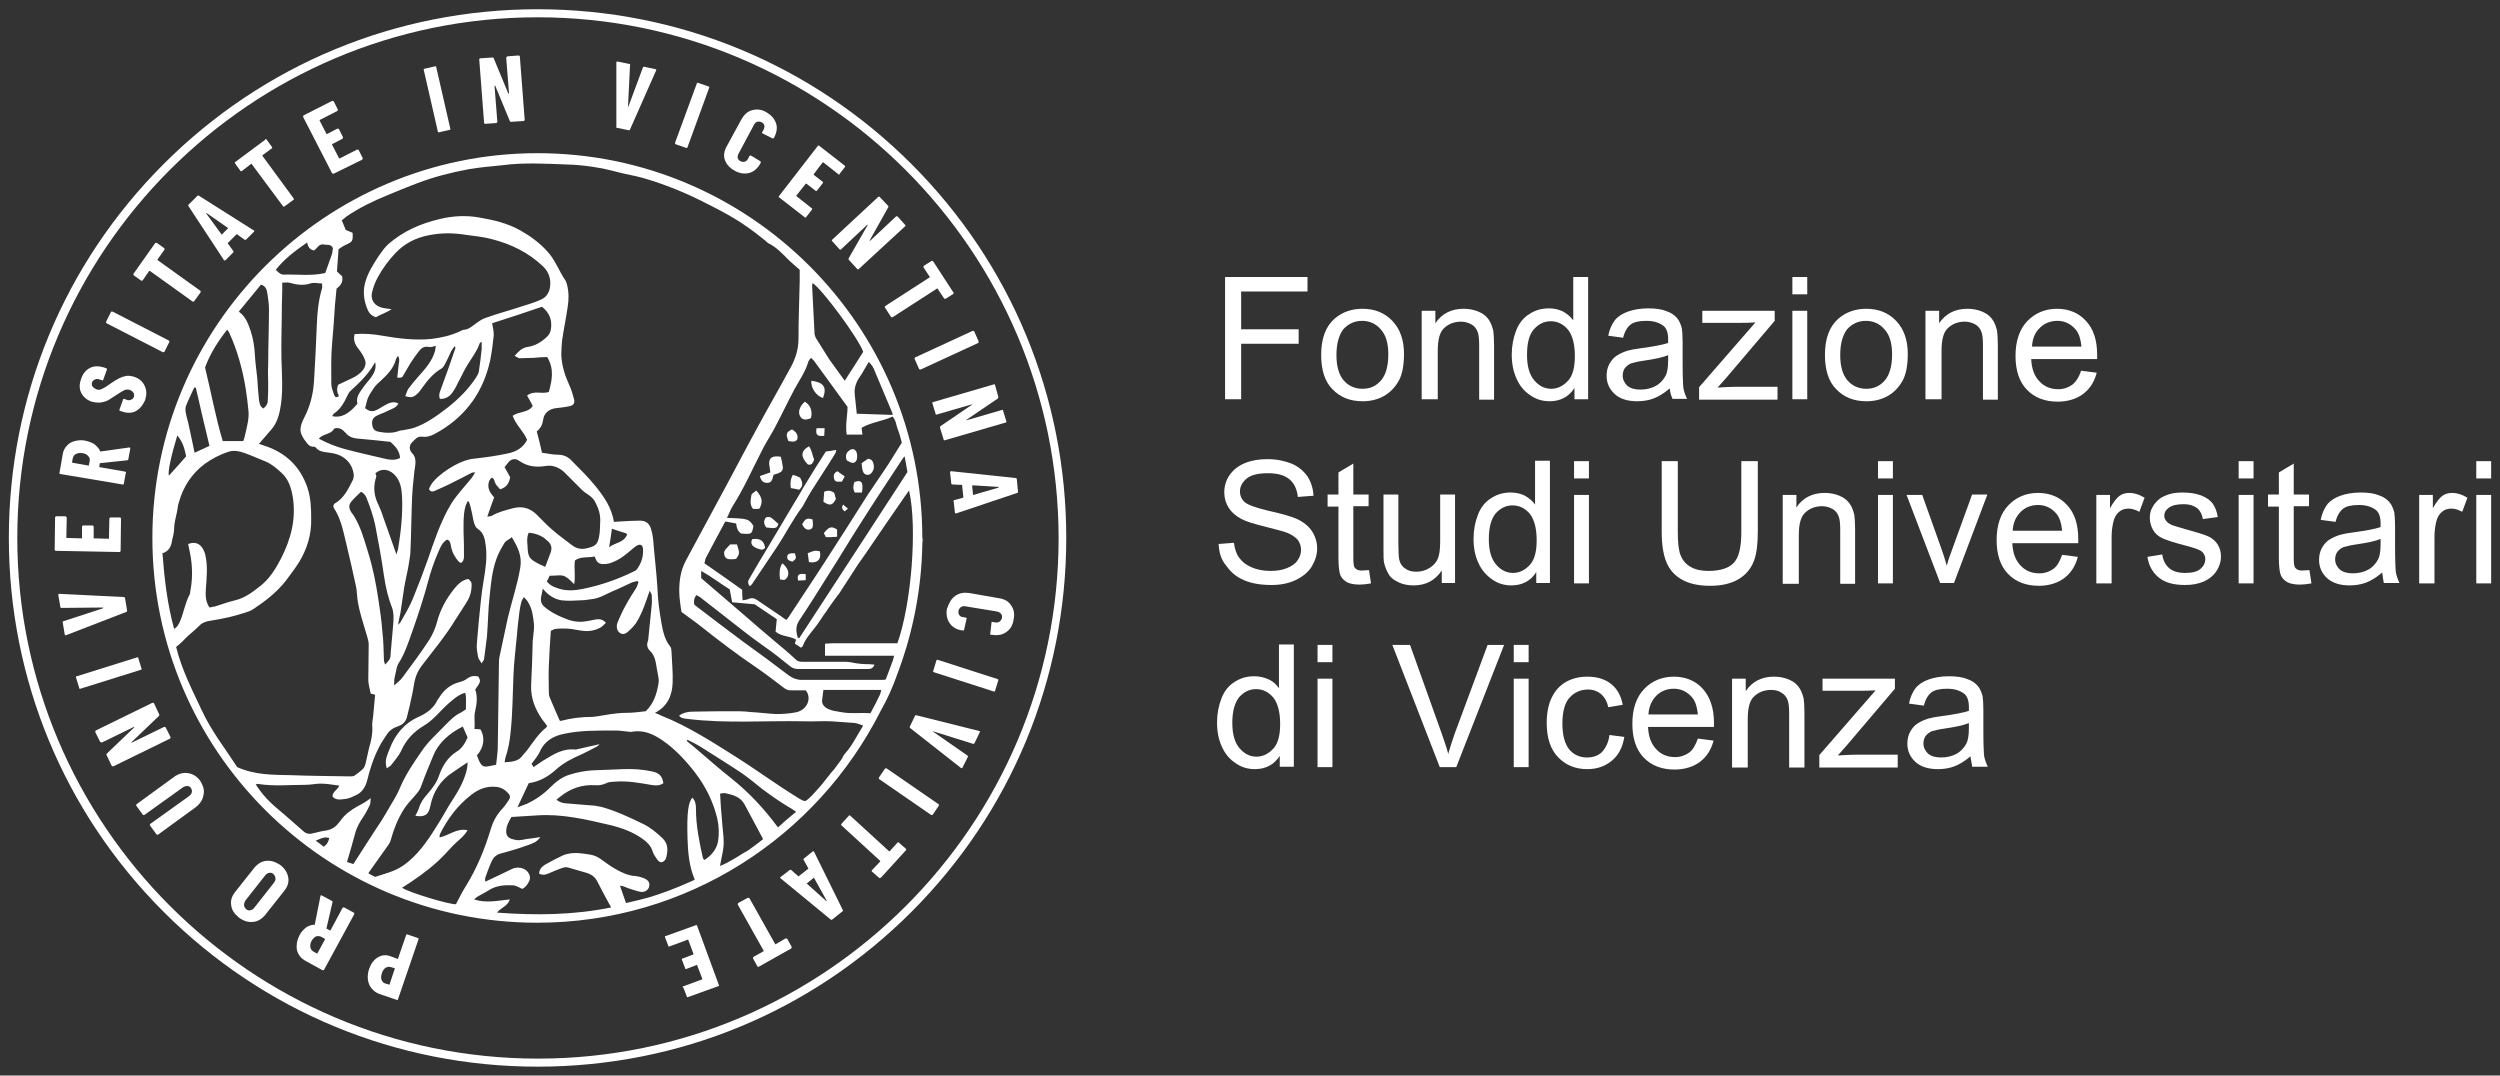 <?xml version="1.0" encoding="utf-8"?>
<!-- Generator: Adobe Illustrator 26.0.0, SVG Export Plug-In . SVG Version: 6.00 Build 0)  -->
<svg version="1.1" id="Livello_1" xmlns="http://www.w3.org/2000/svg" xmlns:xlink="http://www.w3.org/1999/xlink" x="0px" y="0px"
	 viewBox="0 0 621.8 267.5" style="enable-background:new 0 0 621.8 267.5;" xml:space="preserve">
<rect x="0" y="0" width="621.8" height="267.5" fill="#333333" stroke="none"/>
<style type="text/css">
	.st0{fill:#FFFFFF;}
</style>
<g>
	<g>
		<path class="st0" d="M92.4,245.8c-0.5-0.6-0.8-1.3-0.9-2.2c-0.1-0.8,0-1.7,0.3-2.6c0.5-1.4,1.2-2.3,2.2-2.9c1-0.6,2.1-0.7,3.3-0.2
			l1.6,0.6c0.1,0,0.1,0,0.1-0.1l2-5.8c0-0.1,0.1-0.1,0.1-0.2c0.1,0,0.1,0,0.2,0l2.6,0.9c0.1,0,0.1,0.1,0.2,0.1c0,0.1,0,0.1,0,0.2
			l-5.1,14.9c0,0.1-0.1,0.1-0.1,0.2s-0.1,0-0.2,0l-4.4-1.5C93.5,246.9,92.9,246.4,92.4,245.8z M95.9,240.7c-0.4,0.3-0.7,0.7-0.9,1.3
			c-0.2,0.6-0.3,1.2-0.1,1.7c0.2,0.5,0.5,0.8,0.9,0.9l1,0.3c0.1,0,0.1,0,0.1-0.1l1.3-3.9c0-0.1,0-0.1-0.1-0.1l-1-0.3
			C96.7,240.4,96.3,240.5,95.9,240.7z"/>
		<path class="st0" d="M82.7,224.4l-1.5,6.5c0,0.1,0,0.1,0.1,0.1l0.7,0.4c0.1,0,0.1,0,0.2,0l3-5.6c0-0.1,0.1-0.1,0.2-0.1
			c0.1,0,0.1,0,0.2,0l2.4,1.3c0.1,0,0.1,0.1,0.1,0.2c0,0.1,0,0.1,0,0.2l-7.5,13.8c0,0.1-0.1,0.1-0.2,0.1c-0.1,0-0.1,0-0.2,0L76,239
			c-0.7-0.4-1.3-0.9-1.7-1.6c-0.4-0.7-0.6-1.4-0.5-2.3c0-0.8,0.3-1.7,0.7-2.5c0.4-0.8,1-1.4,1.6-1.9c0.6-0.4,1.3-0.7,2.1-0.7
			c0,0,0.1,0,0.1,0c0,0,0,0,0-0.1l1.4-7l0-0.1c0.1-0.1,0.2-0.2,0.3-0.1l2.4,1.3C82.7,224.1,82.7,224.2,82.7,224.4z M78.9,237.2
			l1.9-3.5c0-0.1,0-0.1,0-0.2l-0.9-0.5c-0.4-0.2-0.9-0.2-1.3-0.1c-0.4,0.2-0.8,0.6-1.1,1.1c-0.3,0.6-0.4,1.1-0.3,1.6
			s0.3,0.8,0.8,1.1l0.9,0.5C78.8,237.3,78.8,237.3,78.9,237.2z"/>
		<path class="st0" d="M71.7,218.3c0.2,1.2-0.2,2.3-1.1,3.4l-4.6,5.8c-0.9,1.1-1.9,1.7-3.1,1.8c-1.2,0.1-2.3-0.2-3.5-1.1
			c-1.1-0.9-1.8-1.9-1.9-3.1c-0.2-1.2,0.2-2.3,1.1-3.4l4.6-5.8c0.9-1.1,1.9-1.7,3.1-1.8c1.2-0.1,2.3,0.3,3.5,1.1
			C70.9,216.1,71.5,217.1,71.7,218.3z M66.9,217.1c-0.4,0.1-0.7,0.3-1,0.7l-4.8,6.1c-0.3,0.4-0.4,0.8-0.4,1.2c0,0.4,0.2,0.7,0.5,1
			c0.3,0.3,0.7,0.4,1.1,0.3c0.4-0.1,0.7-0.3,1-0.7l4.8-6.1c0.3-0.4,0.5-0.8,0.4-1.2c0-0.4-0.2-0.7-0.5-1
			C67.7,217.1,67.3,217,66.9,217.1z"/>
		<path class="st0" d="M50.6,197.8c-0.2,1.2-0.9,2.2-2.1,3.1l-9.2,6.7c-0.1,0-0.1,0.1-0.2,0c-0.1,0-0.1,0-0.2-0.1l-1.6-2.2
			c0-0.1-0.1-0.1,0-0.2c0-0.1,0-0.1,0.1-0.2l9.5-6.8c0.4-0.3,0.7-0.6,0.8-1c0.1-0.4,0-0.7-0.2-1.1c-0.2-0.3-0.5-0.5-0.9-0.5
			s-0.8,0.1-1.2,0.4l-9.5,6.8c-0.1,0-0.1,0.1-0.2,0c-0.1,0-0.1,0-0.2-0.1l-1.6-2.2c0-0.1-0.1-0.1,0-0.2c0-0.1,0-0.1,0.1-0.2l9.2-6.7
			c1.2-0.9,2.4-1.2,3.6-1c1.2,0.2,2.2,0.8,3,1.9C50.6,195.5,50.9,196.6,50.6,197.8z"/>
		<path class="st0" d="M25.1,184.6c-0.1,0-0.1-0.1-0.2-0.1l-1.2-2.4c0-0.1,0-0.1,0-0.2c0-0.1,0.1-0.1,0.1-0.2l14.1-6.9
			c0.1,0,0.1,0,0.2,0c0.1,0,0.1,0.1,0.2,0.1l1.3,2.8c0.1,0.1,0,0.3-0.1,0.4l-6.8,6.5c0,0,0,0.1,0,0.1c0,0,0.1,0,0.1,0l8-3.9
			c0.1,0,0.1,0,0.2,0c0.1,0,0.1,0.1,0.2,0.1l1.2,2.4c0,0.1,0,0.1,0,0.2c0,0.1-0.1,0.1-0.1,0.2l-14.1,6.9c-0.1,0-0.1,0-0.2,0
			c-0.1,0-0.1-0.1-0.2-0.1l-1.3-2.7c-0.1-0.1,0-0.3,0.1-0.4l6.8-6.5c0,0,0-0.1,0-0.1c0,0-0.1,0-0.1,0l-8,3.9
			C25.2,184.6,25.2,184.7,25.1,184.6z"/>
		<path class="st0" d="M35.2,166.5c0,0.1-0.1,0.1-0.2,0.1l-15,4.7c-0.1,0-0.1,0-0.2,0c-0.1,0-0.1-0.1-0.1-0.2l-0.8-2.6
			c0-0.1,0-0.1,0-0.2c0-0.1,0.1-0.1,0.2-0.1l15-4.7c0.1,0,0.1,0,0.2,0c0.1,0,0.1,0.1,0.1,0.2l0.8,2.6
			C35.2,166.4,35.2,166.4,35.2,166.5z"/>
		<path class="st0" d="M31.4,152.2l-15,5.8l-0.1,0c-0.1,0-0.2-0.1-0.2-0.2l-0.5-3c0-0.2,0-0.3,0.2-0.3l9.8-3.2
			c0.1,0,0.1-0.1,0.1-0.1c0,0,0,0-0.1-0.1l-10.3,0.1c-0.2,0-0.3-0.1-0.3-0.3l-0.5-2.9c0-0.2,0.1-0.3,0.3-0.3l16,0.8
			c0.2,0,0.3,0.1,0.3,0.3l0.5,3C31.6,152.1,31.5,152.2,31.4,152.2z"/>
		<path class="st0" d="M16.5,128.6c0.1,0.1,0.1,0.1,0.1,0.2l-0.1,4.9c0,0.1,0,0.1,0.1,0.1l3.7,0.1c0.1,0,0.1,0,0.1-0.1l0-2.8
			c0-0.1,0-0.1,0.1-0.2c0.1-0.1,0.1-0.1,0.2-0.1l2.3,0c0.1,0,0.1,0,0.2,0.1c0.1,0.1,0.1,0.1,0.1,0.2l0,2.8c0,0.1,0,0.1,0.1,0.1
			L27,134c0.1,0,0.1,0,0.1-0.1l0.1-4.9c0-0.1,0-0.1,0.1-0.2c0.1-0.1,0.1-0.1,0.2-0.1l2.3,0c0.1,0,0.1,0,0.2,0.1
			c0.1,0.1,0.1,0.1,0.1,0.2l-0.1,8c0,0.1,0,0.1-0.1,0.2c-0.1,0.1-0.1,0.1-0.2,0.1L13.9,137c-0.1,0-0.1,0-0.2-0.1
			c-0.1-0.1-0.1-0.1-0.1-0.2l0.1-8c0-0.1,0-0.1,0.1-0.2c0.1-0.1,0.1-0.1,0.2-0.1l2.3,0C16.4,128.5,16.5,128.6,16.5,128.6z"/>
		<path class="st0" d="M31.5,114.5l-6.6,0.7c-0.1,0-0.1,0.1-0.1,0.1l-0.1,0.8c0,0.1,0,0.1,0.1,0.1l6.3,1.1c0.1,0,0.1,0.1,0.2,0.1
			c0,0.1,0.1,0.1,0,0.2l-0.5,2.7c0,0.1-0.1,0.1-0.1,0.2c-0.1,0-0.1,0.1-0.2,0L15,117.9c-0.1,0-0.1-0.1-0.2-0.1c0-0.1-0.1-0.1,0-0.2
			l0.8-4.6c0.1-0.8,0.5-1.6,1-2.1c0.5-0.6,1.2-1,2-1.2c0.8-0.2,1.7-0.3,2.6-0.1c0.9,0.2,1.7,0.5,2.3,0.9c0.6,0.5,1.1,1,1.4,1.7
			c0,0,0,0.1,0,0.1c0,0,0,0,0.1,0l7.1-1l0.1,0c0.2,0,0.2,0.1,0.2,0.3l-0.5,2.7C31.8,114.4,31.7,114.5,31.5,114.5z M18.1,115.1
			l3.9,0.7c0.1,0,0.1,0,0.1-0.1l0.2-1c0.1-0.5,0-0.9-0.4-1.3c-0.3-0.4-0.8-0.6-1.4-0.7c-0.6-0.1-1.2,0-1.6,0.2
			c-0.4,0.2-0.7,0.6-0.8,1.1l-0.2,1C18,115,18.1,115.1,18.1,115.1z"/>
		<path class="st0" d="M34.7,101.6c-0.6,0.5-1.2,0.9-1.9,1c-0.7,0.1-1.5,0.1-2.3-0.2l-0.6-0.2c-0.1,0-0.1-0.1-0.2-0.1
			c0-0.1,0-0.1,0-0.2l0.9-2.5c0-0.1,0.1-0.1,0.1-0.2c0.1,0,0.1,0,0.2,0l0.5,0.2c0.5,0.2,0.9,0.2,1.2,0c0.4-0.1,0.6-0.4,0.7-0.7
			c0.1-0.4,0.1-0.7-0.1-1c-0.2-0.3-0.5-0.6-0.9-0.7c-0.4-0.2-0.9-0.1-1.3,0c-0.4,0.2-1.1,0.6-2,1.2c-0.8,0.5-1.5,1-2,1.3
			c-0.6,0.3-1.2,0.5-1.9,0.6c-0.7,0.1-1.5,0-2.3-0.2c-1.2-0.4-2.1-1.2-2.6-2.2c-0.5-1-0.5-2.2,0-3.5c0.4-1.3,1.2-2.2,2.2-2.7
			c1-0.5,2.2-0.5,3.5-0.1l0.5,0.2c0.1,0,0.1,0.1,0.2,0.1c0,0.1,0,0.1,0,0.2l-0.9,2.5c0,0.1-0.1,0.1-0.1,0.2c-0.1,0-0.1,0-0.2,0
			l-0.6-0.2c-0.5-0.2-0.9-0.2-1.2,0c-0.3,0.1-0.6,0.4-0.7,0.7c-0.1,0.4-0.1,0.7,0.1,1c0.2,0.3,0.5,0.5,0.9,0.7
			c0.4,0.2,0.9,0.2,1.3,0c0.4-0.2,1.1-0.5,2-1.2c1-0.7,1.8-1.2,2.4-1.5c0.6-0.3,1.2-0.5,1.8-0.6c0.6-0.1,1.2,0,1.9,0.2
			c1.3,0.4,2.2,1.2,2.7,2.3c0.5,1.1,0.5,2.2,0.1,3.5C35.7,100.4,35.2,101.1,34.7,101.6z"/>
		<path class="st0" d="M40.7,87.6c-0.1,0-0.1,0-0.2,0l-14-7.2c-0.1,0-0.1-0.1-0.1-0.2c0-0.1,0-0.1,0-0.2l1.2-2.4
			c0-0.1,0.1-0.1,0.2-0.1c0.1,0,0.1,0,0.2,0l14,7.2c0.1,0,0.1,0.1,0.1,0.2c0,0.1,0,0.1,0,0.2l-1.2,2.4
			C40.8,87.5,40.8,87.6,40.7,87.6z"/>
		<path class="st0" d="M38.8,60.4c0.1,0,0.1,0,0.2,0l1.8,1.3c0.1,0,0.1,0.1,0.1,0.2c0,0.1,0,0.1,0,0.2l-1.7,2.4c0,0.1,0,0.1,0,0.2
			l10.6,7.6c0.1,0,0.1,0.1,0.1,0.2c0,0.1,0,0.1,0,0.2l-1.6,2.2c0,0.1-0.1,0.1-0.2,0.1c-0.1,0-0.1,0-0.2,0l-10.6-7.6
			c-0.1,0-0.1,0-0.2,0l-1.6,2.3c0,0.1-0.1,0.1-0.2,0.1c-0.1,0-0.1,0-0.2,0l-1.8-1.3c-0.1,0-0.1-0.1-0.1-0.2c0-0.1,0-0.1,0-0.2
			l5.3-7.5C38.6,60.4,38.7,60.4,38.8,60.4z"/>
		<path class="st0" d="M60.8,59.6L59,58.3c-0.1-0.1-0.1,0-0.2,0l-2.1,2.1c-0.1,0.1-0.1,0.1,0,0.2l1.3,1.8c0.1,0.1,0.1,0.3,0,0.4
			l-1.9,1.9c-0.1,0.1-0.3,0.1-0.4,0l-8.8-13.4c-0.1-0.1-0.1-0.3,0-0.4l2.2-2.2c0.1-0.1,0.3-0.1,0.4,0l13.6,8.6l0.1,0
			c0.1,0.1,0.1,0.2,0,0.3l-2,2C61.1,59.7,61,59.7,60.8,59.6z M55.2,58.3l1.5-1.5c0.1-0.1,0-0.1,0-0.1L51.4,53c0,0-0.1,0-0.1,0
			c0,0,0,0.1,0,0.1l3.8,5.2C55.1,58.4,55.2,58.4,55.2,58.3z"/>
		<path class="st0" d="M66.1,34.6c0.1,0,0.1,0,0.2,0.1l1.3,1.8c0,0.1,0.1,0.1,0.1,0.2c0,0.1,0,0.1-0.1,0.2l-2.3,1.7
			c-0.1,0-0.1,0.1,0,0.2L73,49.3c0,0.1,0.1,0.1,0.1,0.2c0,0.1,0,0.1-0.1,0.2l-2.2,1.6c-0.1,0-0.1,0.1-0.2,0.1c-0.1,0-0.1,0-0.2-0.1
			l-7.8-10.5c0-0.1-0.1-0.1-0.2,0l-2.2,1.7c-0.1,0-0.1,0.1-0.2,0.1c-0.1,0-0.1,0-0.2-0.1l-1.3-1.8c0-0.1-0.1-0.1-0.1-0.2
			c0-0.1,0-0.1,0.1-0.2l7.4-5.5C65.9,34.6,66,34.6,66.1,34.6z"/>
		<path class="st0" d="M84,27.4c0,0.1-0.1,0.1-0.1,0.2l-4.3,2.2c-0.1,0-0.1,0.1-0.1,0.2l1.7,3.3c0,0.1,0.1,0.1,0.2,0l2.5-1.3
			c0.1,0,0.1,0,0.2,0c0.1,0,0.1,0.1,0.2,0.1l1,2c0,0.1,0,0.1,0,0.2c0,0.1-0.1,0.1-0.1,0.2l-2.5,1.3c-0.1,0-0.1,0.1-0.1,0.2l1.7,3.3
			c0,0.1,0.1,0.1,0.2,0.1l4.3-2.2c0.1,0,0.1,0,0.2,0c0.1,0,0.1,0.1,0.2,0.1l1,2c0,0.1,0,0.1,0,0.2c0,0.1-0.1,0.1-0.1,0.2L83,43.2
			c-0.1,0-0.1,0-0.2,0c-0.1,0-0.1-0.1-0.2-0.1l-7.2-14c0-0.1,0-0.1,0-0.2c0-0.1,0.1-0.1,0.1-0.2l7.1-3.6c0.1,0,0.1,0,0.2,0
			c0.1,0,0.1,0.1,0.2,0.1l1,2C84.1,27.3,84.1,27.3,84,27.4z"/>
		<path class="st0" d="M109,32.9c-0.1,0-0.1-0.1-0.1-0.2l-3.5-15.3c0-0.1,0-0.1,0-0.2c0-0.1,0.1-0.1,0.2-0.1l2.6-0.6
			c0.1,0,0.1,0,0.2,0c0.1,0,0.1,0.1,0.1,0.2l3.5,15.3c0,0.1,0,0.1,0,0.2c0,0.1-0.1,0.1-0.2,0.1l-2.6,0.6
			C109.1,32.9,109,32.9,109,32.9z"/>
		<path class="st0" d="M126.1,14.1c0.1-0.1,0.1-0.1,0.2-0.1l2.7-0.2c0.1,0,0.1,0,0.2,0.1c0.1,0.1,0.1,0.1,0.1,0.2l1.2,15.7
			c0,0.1,0,0.1-0.1,0.2c-0.1,0.1-0.1,0.1-0.2,0.1l-3.1,0.2c-0.2,0-0.3-0.1-0.3-0.2l-3.6-8.7c0,0,0-0.1-0.1-0.1c0,0-0.1,0-0.1,0.1
			l0.7,8.9c0,0.1,0,0.1-0.1,0.2c-0.1,0.1-0.1,0.1-0.2,0.1l-2.7,0.2c-0.1,0-0.1,0-0.2-0.1c-0.1,0-0.1-0.1-0.1-0.2l-1.2-15.7
			c0-0.1,0-0.1,0.1-0.2c0-0.1,0.1-0.1,0.2-0.1l3-0.2c0.2,0,0.3,0.1,0.3,0.2l3.6,8.7c0,0,0,0.1,0.1,0.1c0,0,0.1,0,0.1-0.1l-0.7-8.9
			C126,14.2,126.1,14.1,126.1,14.1z"/>
		<path class="st0" d="M153.3,31.6l0-16l0-0.1c0-0.1,0.1-0.2,0.3-0.2l2.9,0.6c0.2,0,0.3,0.1,0.2,0.3l-0.5,10.3c0,0.1,0,0.1,0,0.1
			s0.1,0,0.1-0.1l3.6-9.7c0-0.2,0.2-0.2,0.3-0.2l2.8,0.6c0.2,0,0.3,0.2,0.2,0.3l-6.5,14.7c-0.1,0.2-0.2,0.2-0.3,0.2l-2.9-0.6
			C153.4,31.9,153.3,31.8,153.3,31.6z"/>
		<path class="st0" d="M167.9,35.7c0-0.1,0-0.1,0-0.2l5.4-14.7c0-0.1,0.1-0.1,0.1-0.2c0.1,0,0.1,0,0.2,0l2.6,0.9
			c0.1,0,0.1,0.1,0.2,0.1c0,0.1,0,0.1,0,0.2L171,36.6c0,0.1-0.1,0.1-0.1,0.2c-0.1,0-0.1,0-0.2,0l-2.6-0.9
			C168,35.8,168,35.8,167.9,35.7z"/>
		<path class="st0" d="M180.3,39.8c-0.4-1.1-0.2-2.3,0.5-3.5l3.6-6.6c0.7-1.2,1.5-2,2.7-2.3c1.1-0.3,2.3-0.2,3.5,0.5
			c1.2,0.7,2,1.6,2.4,2.7c0.4,1.1,0.2,2.3-0.4,3.5l-0.1,0.2c0,0.1-0.1,0.1-0.2,0.1c-0.1,0-0.1,0-0.2,0l-2.4-1.2
			c-0.2-0.1-0.2-0.2-0.1-0.4l0.3-0.5c0.2-0.4,0.3-0.8,0.2-1.1c-0.1-0.4-0.3-0.6-0.7-0.8c-0.4-0.2-0.7-0.2-1.1-0.1
			c-0.3,0.1-0.6,0.4-0.8,0.8l-3.8,7.1c-0.2,0.4-0.3,0.8-0.2,1.1c0.1,0.4,0.3,0.6,0.7,0.8c0.4,0.2,0.7,0.2,1.1,0.1
			c0.3-0.1,0.6-0.4,0.8-0.8l0.3-0.6c0-0.1,0.1-0.1,0.2-0.1c0.1,0,0.1,0,0.2,0l2.3,1.4c0.1,0,0.1,0.1,0.1,0.2c0,0.1,0,0.1,0,0.2
			l-0.1,0.2c-0.7,1.2-1.6,2-2.7,2.3c-1.1,0.3-2.3,0.2-3.6-0.5C181.5,41.8,180.7,40.9,180.3,39.8z"/>
		<path class="st0" d="M208.8,43.5c-0.1,0-0.1,0-0.2-0.1l-3.8-3c-0.1,0-0.1,0-0.2,0l-2.2,2.9c0,0.1,0,0.1,0,0.2l2.2,1.7
			c0.1,0,0.1,0.1,0.1,0.2c0,0.1,0,0.1-0.1,0.2l-1.4,1.8c0,0.1-0.1,0.1-0.2,0.1c-0.1,0-0.1,0-0.2-0.1l-2.2-1.7c-0.1,0-0.1,0-0.2,0
			l-2.3,2.9c0,0.1,0,0.1,0,0.2l3.8,3c0.1,0,0.1,0.1,0.1,0.2c0,0.1,0,0.1-0.1,0.2l-1.4,1.8c0,0.1-0.1,0.1-0.2,0.1
			c-0.1,0-0.1,0-0.2-0.1l-6.3-4.9c-0.1,0-0.1-0.1-0.1-0.2c0-0.1,0-0.1,0.1-0.2l9.6-12.4c0-0.1,0.1-0.1,0.2-0.1c0.1,0,0.1,0,0.2,0.1
			l6.3,4.9c0.1,0,0.1,0.1,0.1,0.2c0,0.1,0,0.1-0.1,0.2l-1.4,1.8C208.9,43.5,208.8,43.5,208.8,43.5z"/>
		<path class="st0" d="M223.1,53.8c0.1,0,0.1,0,0.2,0.1l1.8,2c0.1,0.1,0.1,0.1,0.1,0.2c0,0.1,0,0.1-0.1,0.2l-11.5,10.6
			c-0.1,0.1-0.1,0.1-0.2,0.1c-0.1,0-0.1,0-0.2-0.1l-2.1-2.3c-0.1-0.1-0.1-0.2,0-0.4l4.7-8.2c0,0,0-0.1,0-0.1c0,0-0.1,0-0.1,0
			l-6.5,6.1c-0.1,0.1-0.1,0.1-0.2,0.1c-0.1,0-0.1,0-0.2-0.1l-1.8-2c-0.1-0.1-0.1-0.1-0.1-0.2c0-0.1,0-0.1,0.1-0.2L218.4,49
			c0.1-0.1,0.1-0.1,0.2-0.1c0.1,0,0.1,0,0.2,0.1l2.1,2.2c0.1,0.1,0.1,0.2,0,0.4l-4.6,8.2c0,0,0,0.1,0,0.1c0,0,0.1,0,0.1,0l6.5-6.1
			C223,53.8,223,53.8,223.1,53.8z"/>
		<path class="st0" d="M237.2,72.9c0,0.1-0.1,0.1-0.1,0.2l-1.9,1.2c-0.1,0-0.1,0.1-0.2,0c-0.1,0-0.1-0.1-0.2-0.1l-1.6-2.4
			c0-0.1-0.1-0.1-0.2,0l-11,7.1c-0.1,0-0.1,0.1-0.2,0c-0.1,0-0.1-0.1-0.2-0.1l-1.5-2.3c0-0.1-0.1-0.1,0-0.2c0-0.1,0.1-0.1,0.1-0.2
			l11-7.1c0.1,0,0.1-0.1,0-0.2l-1.5-2.3c0-0.1-0.1-0.1,0-0.2c0-0.1,0.1-0.1,0.1-0.2l1.9-1.2c0.1,0,0.1-0.1,0.2,0
			c0.1,0,0.1,0.1,0.2,0.1l5,7.7C237.2,72.7,237.2,72.8,237.2,72.9z"/>
		<path class="st0" d="M227.5,89.1c0-0.1,0.1-0.1,0.1-0.2l14.3-6.6c0.1,0,0.1,0,0.2,0c0.1,0,0.1,0.1,0.2,0.1l1.1,2.5
			c0,0.1,0,0.1,0,0.2c0,0.1-0.1,0.1-0.1,0.2L229,91.9c-0.1,0-0.1,0-0.2,0c-0.1,0-0.1-0.1-0.2-0.1l-1.1-2.5
			C227.4,89.2,227.4,89.1,227.5,89.1z"/>
		<path class="st0" d="M249.4,102c0.1,0,0.1,0.1,0.1,0.2l0.8,2.6c0,0.1,0,0.1,0,0.2c0,0.1-0.1,0.1-0.2,0.1l-15.1,4.4
			c-0.1,0-0.1,0-0.2,0c-0.1,0-0.1-0.1-0.1-0.2l-0.9-2.9c0-0.1,0-0.3,0.1-0.4l7.8-5.3c0,0,0.1-0.1,0-0.1c0,0,0,0-0.1,0l-8.6,2.5
			c-0.1,0-0.1,0-0.2,0c-0.1,0-0.1-0.1-0.1-0.2l-0.8-2.6c0-0.1,0-0.1,0-0.2c0-0.1,0.1-0.1,0.2-0.1l15.1-4.4c0.1,0,0.1,0,0.2,0
			c0.1,0,0.1,0.1,0.1,0.2l0.8,2.9c0,0.1,0,0.3-0.1,0.4l-7.8,5.3c0,0-0.1,0.1,0,0.1c0,0,0.1,0,0.1,0l8.6-2.5
			C249.3,101.9,249.3,101.9,249.4,102z"/>
		<path class="st0" d="M237.3,124.4l2.2-0.6c0.1,0,0.1-0.1,0.1-0.2l-0.3-2.9c0-0.1-0.1-0.1-0.1-0.1l-2.3-0.1c-0.2,0-0.3-0.1-0.3-0.3
			l-0.3-2.7c0-0.2,0.1-0.3,0.3-0.3l16,1.7c0.2,0,0.3,0.1,0.3,0.3l0.3,3.1c0,0.2-0.1,0.3-0.2,0.3l-15.2,5.1l-0.1,0
			c-0.1,0-0.2-0.1-0.2-0.2l-0.3-2.8C237.1,124.6,237.2,124.4,237.3,124.4z M241.8,120.9l0.2,2.1c0,0.1,0,0.1,0.1,0.1l6.2-1.8
			c0,0,0.1,0,0.1-0.1s0-0.1-0.1-0.1l-6.4-0.4C241.9,120.8,241.8,120.8,241.8,120.9z"/>
		<path class="st0" d="M237.6,148.2c1-0.7,2.1-0.9,3.5-0.7l7.4,1.3c1.4,0.2,2.4,0.8,3,1.8c0.7,1,0.9,2.1,0.6,3.5
			c-0.2,1.4-0.8,2.4-1.8,3.1c-1,0.7-2.1,0.9-3.5,0.7l-0.3,0c-0.1,0-0.1-0.1-0.2-0.1c0-0.1-0.1-0.1,0-0.2l0.3-2.7
			c0-0.2,0.1-0.3,0.3-0.2l0.6,0.1c0.4,0.1,0.8,0,1.1-0.2c0.3-0.2,0.5-0.5,0.6-0.9c0.1-0.4,0-0.7-0.2-1c-0.2-0.3-0.6-0.5-1-0.6
			l-7.9-1.3c-0.4-0.1-0.8,0-1.1,0.2c-0.3,0.2-0.5,0.5-0.6,0.9c-0.1,0.4,0,0.8,0.2,1.1c0.2,0.3,0.6,0.5,1,0.5l0.6,0.1
			c0.1,0,0.1,0.1,0.2,0.1c0,0.1,0.1,0.1,0,0.2l-0.6,2.7c0,0.1-0.1,0.1-0.1,0.2c-0.1,0-0.1,0.1-0.2,0l-0.2,0
			c-1.4-0.2-2.4-0.8-3.1-1.8c-0.7-1-0.9-2.2-0.7-3.5C236,150,236.6,148.9,237.6,148.2z"/>
		<path class="st0" d="M233,164.1c0.1,0,0.1,0,0.2,0l14.9,4.8c0.1,0,0.1,0.1,0.2,0.1c0,0.1,0,0.1,0,0.2l-0.8,2.6
			c0,0.1-0.1,0.1-0.1,0.2c-0.1,0-0.1,0-0.2,0l-14.9-4.8c-0.1,0-0.1-0.1-0.2-0.1c0-0.1,0-0.1,0-0.2l0.8-2.6
			C232.9,164.2,233,164.2,233,164.1z"/>
		<path class="st0" d="M227.9,177.9l15.6,3.9l0.1,0c0.1,0.1,0.2,0.2,0.1,0.3l-1.3,2.7c-0.1,0.2-0.2,0.2-0.4,0.2l-9.9-3.1
			c-0.1,0-0.1,0-0.1,0c0,0,0,0.1,0.1,0.1l8.5,5.9c0.1,0.1,0.2,0.2,0.1,0.4l-1.3,2.6c-0.1,0.2-0.2,0.2-0.4,0.1l-12.6-9.9
			c-0.1-0.1-0.2-0.2-0.1-0.4l1.3-2.7C227.6,177.9,227.7,177.9,227.9,177.9z"/>
		<path class="st0" d="M220.3,191.1c0.1,0,0.1,0,0.2,0l12.9,8.9c0.1,0,0.1,0.1,0.1,0.2c0,0.1,0,0.1,0,0.2l-1.5,2.2
			c0,0.1-0.1,0.1-0.2,0.1c-0.1,0-0.1,0-0.2,0l-12.9-8.9c-0.1,0-0.1-0.1-0.1-0.2c0-0.1,0-0.1,0-0.2l1.5-2.2
			C220.1,191.2,220.2,191.1,220.3,191.1z"/>
		<path class="st0" d="M218.8,218.4c-0.1,0-0.1,0-0.2-0.1l-1.7-1.5c-0.1-0.1-0.1-0.1-0.1-0.2c0-0.1,0-0.1,0.1-0.2l2-2.1
			c0.1-0.1,0-0.1,0-0.2l-9.6-8.8c-0.1-0.1-0.1-0.1-0.1-0.2c0-0.1,0-0.1,0.1-0.2l1.8-2c0.1-0.1,0.1-0.1,0.2-0.1c0.1,0,0.1,0,0.2,0.1
			l9.6,8.8c0.1,0.1,0.1,0,0.2,0l1.9-2.1c0.1-0.1,0.1-0.1,0.2-0.1c0.1,0,0.1,0,0.2,0.1l1.7,1.5c0.1,0.1,0.1,0.1,0.1,0.2
			c0,0.1,0,0.1-0.1,0.2l-6.2,6.8C219,218.3,218.9,218.4,218.8,218.4z"/>
		<path class="st0" d="M196.8,216.4l1.7,1.5c0,0.1,0.1,0.1,0.2,0l2.3-1.8c0.1-0.1,0.1-0.1,0-0.2l-1.1-2c-0.1-0.1-0.1-0.3,0.1-0.4
			l2.1-1.7c0.2-0.1,0.3-0.1,0.4,0.1l7.1,14.4c0.1,0.2,0.1,0.3-0.1,0.4l-2.5,2c-0.1,0.1-0.3,0.1-0.4,0l-12.4-10.2l-0.1-0.1
			c-0.1-0.1-0.1-0.2,0.1-0.3l2.2-1.7C196.6,216.3,196.7,216.3,196.8,216.4z M202.3,218.4l-1.6,1.3c-0.1,0-0.1,0.1,0,0.1l4.8,4.3
			c0,0,0.1,0,0.1,0c0,0,0-0.1,0-0.1l-3.1-5.6C202.4,218.3,202.3,218.3,202.3,218.4z"/>
		<path class="st0" d="M188.6,240.5c-0.1,0-0.1-0.1-0.2-0.1l-1.1-2c0-0.1,0-0.1,0-0.2c0-0.1,0.1-0.1,0.1-0.2l2.5-1.4
			c0.1,0,0.1-0.1,0-0.2l-6.4-11.4c0-0.1,0-0.1,0-0.2c0-0.1,0.1-0.1,0.1-0.2l2.4-1.3c0.1,0,0.1,0,0.2,0c0.1,0,0.1,0.1,0.2,0.1
			l6.4,11.4c0,0.1,0.1,0.1,0.2,0l2.4-1.4c0.1,0,0.1,0,0.2,0c0.1,0,0.1,0.1,0.2,0.1l1.1,2c0,0.1,0,0.1,0,0.2c0,0.1-0.1,0.1-0.1,0.2
			l-8,4.5C188.7,240.5,188.6,240.5,188.6,240.5z"/>
		<path class="st0" d="M169.8,245.4c0-0.1,0.1-0.1,0.2-0.1l4.6-1.7c0.1,0,0.1-0.1,0.1-0.1l-1.3-3.4c0-0.1-0.1-0.1-0.1-0.1l-2.6,1
			c-0.1,0-0.1,0-0.2,0c-0.1,0-0.1-0.1-0.1-0.2l-0.8-2.1c0-0.1,0-0.1,0-0.2c0-0.1,0.1-0.1,0.2-0.1l2.6-1c0.1,0,0.1-0.1,0.1-0.1
			l-1.3-3.5c0-0.1-0.1-0.1-0.1-0.1l-4.6,1.7c-0.1,0-0.1,0-0.2,0c-0.1,0-0.1-0.1-0.1-0.2l-0.8-2.1c0-0.1,0-0.1,0-0.2
			c0-0.1,0.1-0.1,0.2-0.1l7.5-2.7c0.1,0,0.1,0,0.2,0c0.1,0,0.1,0.1,0.1,0.2l5.4,14.7c0,0.1,0,0.1,0,0.2c0,0.1-0.1,0.1-0.2,0.1
			l-7.5,2.7c-0.1,0-0.1,0-0.2,0c-0.1,0-0.1-0.1-0.1-0.2l-0.8-2.1C169.8,245.6,169.8,245.5,169.8,245.4z"/>
		<path class="st0" d="M223.2,167.6c3.8-10,6-20.9,6.2-32.2c0-0.5,0.1-1,0.1-1.4c0,0-0.1,0-0.1,0c0-0.1,0-0.1,0-0.2
			c0-52.8-42.9-95.7-95.7-95.7S37.9,81,37.9,133.8s42.9,95.7,95.7,95.7c37.3,0,69.6-21.4,85.4-52.6
			C220.7,173.9,222.1,170.8,223.2,167.6C223.2,167.6,223.2,167.6,223.2,167.6z M216.6,177.2c0,0.1-0.1,0.1-0.1,0.2
			c-2.5-0.2-4.9,0.2-7.4-0.3c-1.1-0.2-2.2-0.3-3.2-0.8c-1-0.5-1.6-1.3-1.4-2.4c0.1-0.7,0.2-1.5,0.3-2.3c4.8,0,9.5,0,14.4,0
			c-0.1,0.4-0.2,0.7-0.3,1.1C218.2,174.2,217.4,175.7,216.6,177.2z M207.5,191.3c-1.1,1.2-2,2.5-3,3.7c-0.8,1-1.7,1.9-2.5,2.8
			c-0.2,0.2-0.3,0.3-0.5,0.5c-1.2,1.1-1.2,1.2-2.6,0.4c-1.6-1-3.2-2-4.7-3c-3.5-2.3-7-4.8-10.6-7.1c-6.2-3.9-12.3-7.9-19.1-10.6
			c-0.5-0.2-1-0.5-1.6-0.7c3.1-1.6,4.3-4.3,4.4-7.5c0.1-2.7-0.2-5.4-0.3-8c0-0.3-0.1-0.7-0.3-1c-1.4-1.7-1.8-3.8-2.2-5.9
			c-0.5-2.9-0.9-5.9-1-8.9c-0.2-3.3-0.6-6.6-0.9-10c-0.1-1.5-0.2-3-0.7-4.5c-0.4-1.4-1.4-2-2.7-2c-1.6,0-3.2,0.1-4.9,0.2
			c-0.5,0-1.1,0.1-1.6,0.1c-0.6-3.6-2.5-6.3-4.6-8.9c-1.8-2.2-3.8-4.2-5.8-6.2c-0.9-1-2-1.6-3.5-1.6c-1.3,0-2.6-0.3-4-0.5
			c-0.4-1.8-0.8-3.5-1.3-5.3c1-0.8,1.4-1.7,1.6-2.9c0.2-1.7,1.5-2.7,3.3-2.9c1-0.1,1.9-0.2,2.9-0.4c1.4-0.2,1.8-0.8,1.4-2.1
			c-0.3-1.1-0.6-2.1-1.1-3.2c-1.1-2.4-1.9-4.9-2-7.6c0-1.2,0.1-2.3,0.2-3.5c0.4-2.8,1-5.6,1.4-8.4c0.3-1.9,0.3-3.7-0.2-5.6
			c-0.1-0.3-0.2-0.7-0.4-1c-1.6-2.3-2.5-5.1-4.5-7.2c-1.9-2.1-4.2-3.8-6.7-5.2c-3.2-1.8-6.7-2.6-10.2-3.2c-3.3-0.6-6.7-0.4-9.9,0.4
			c-4.7,1.1-9,3-12.7,6.2c-1,0.9-1.7,2-2.5,3.1c-1.2,1.9-2.4,3.7-3.1,5.9c-0.8,2.4-0.6,4.7,0.3,7c0.4,1,0.9,1.8,2.2,2.2
			c1.1-0.7,2.4-1,3.9-2c-1-0.1-1.5-0.2-2.1-0.3c-2.1-0.4-3.3-2-2.7-4.1c0.3-1.3,0.8-2.5,1.4-3.6c1.2-2.2,2.7-4.2,4.4-6
			c2.3-2.4,5.1-3.8,8.3-4.4c3-0.6,6-0.6,9.1-0.1c2.2,0.3,4.4,0.5,6.6,1.1c4.7,1.2,9,3.3,12.6,6.7c1.5,1.4,2.1,3.2,1.8,5.2
			c-0.2,1.4-0.9,2.5-2.2,3.1c-1.5,0.7-3.2,1.2-4.8,1.7c-3,1-6.1,1.8-9.1,2.9c-1.2,0.4-2.2,1.3-3.2,2c-0.6,0.4-1.1,0.8-1.9,0.9
			c-0.5,0-1,0.3-1.4,0.5c-2.2,1-4.5,1.5-6.9,1.8c-4.1,0.4-8.2-0.1-12.2-0.8c-2.2-0.4-4.5-0.6-6.9-0.4c-0.4,1.4,0.1,2.6,0.9,3.6
			c0.7,0.9,1.3,1.7,1.7,2.9c0.3,0.9,0,1.7-0.5,2.4c-0.7,0.9-1.7,1.6-2.8,2.1c-1.1,0.5-2.3,1.1-3.4,1.6c-0.4,1-0.3,1.9,0.2,2.8
			c-0.6,0.5-1,0.3-1.2-0.3c-0.3-0.9-0.7-1.8-0.7-2.8c0-3.3-0.1-6.7,0.2-10c0.3-3.1,0.5-6.2,0.7-9.4c0.1-1.4,0.3-2.7,0.4-4.2
			c0.9-0.7,1.7-1.5,1.4-3.1c-0.4-0.3-0.8-0.7-1.3-1.2c0.1-1.7,0.3-3.5,0.4-5.5c0.6-0.4,1.1-0.8,1.8-1.1c1.7-0.8,1.8-0.9,1.7-3
			c-0.5-0.2-1-0.4-1.7-0.7c-0.3-0.7-0.6-1.5-1-2.4c0.4-0.3,0.8-0.6,1.1-0.9c3.2-2.2,6.7-3.9,10.4-5.4c2.4-1,4.8-2,7.2-2.9
			c4.2-1.6,8.5-2.7,12.8-3.5c2.8-0.5,5.6-0.7,8.4-1c5.3-0.7,10.5-0.4,15.8-0.2c4.5,0.1,8.9,0.8,13.3,2c1.9,0.5,3.9,0.8,5.7,1.3
			c5.6,1.6,11,3.8,16.2,6.5c3.4,1.7,6.8,3.5,9.9,5.7c1.6,1.1,3.1,2.3,4.6,3.5c0.2,0.2,0.4,0.4,0.7,0.6c1.9,0.9,3.3,2.4,4.8,3.9
			c1,1,2,1.8,3,2.7c0,1.1,0,2.1,0,3c-0.1,4.7-0.3,9.4-0.3,14.1c0,2.6-0.7,4.9-1.9,7.1c-2.7,5-5.6,10-8.3,15
			c-3.5,6.4-6.8,12.8-10.3,19.2c-2.5,4.6-5,9.3-7.5,13.9c-1.5,2.8-1.8,5.9-1.6,9c0.1,1.3,0.3,2.5,0.5,3.8c1.7,1.3,3.5,2.5,5.1,3.8
			c4.3,3.4,8.6,6.7,13.2,9.8c2.5,1.7,4.8,3.5,7.2,5.3c0.5,0.4,1,0.6,1.7,0.6c1.3,0,2.5,0,3.7,0c1.6,1.9,0.4,5-2.6,5.5
			c-1.6,0.3-3.2,0.4-4.8,0.4c-2.1-0.1-4.2-0.4-6.3-0.5c-1-0.1-1.9-0.2-2.9-0.2c-3.8,0-7.6,0-11.4,0.1c-1.2,0-2.4,0.2-3.5,1
			c0.5,0.7,1.3,0.7,2,0.8c9.7,1.2,19.4,0.4,29.1,0.6c2.2,0.1,4.5-0.1,6.7,0c1.9,0.1,3.7,0.3,5.6,0.4c0.8,0,1.5,0.4,2.3,0.6
			c0,0.1,0,0.3-0.1,0.4c-1.4,2.2-2.5,4.6-4.3,6.6c-0.2,0.2-0.4,0.5-0.5,0.7c-0.1,0.3-0.3,0.6-0.5,0.9
			C208.7,189.7,208.1,190.5,207.5,191.3z M194.3,205.1c-0.3,0.2-0.6,0.5-0.8,0.7c-3.4-4.6-7.2-8.7-11.6-12.2
			c-2.8-2.2-5.5-4.6-8.2-6.9c-0.9-0.8-1.9-1.6-2.9-2.4c0.1-0.1,0.1-0.2,0.2-0.3c1.2,0.6,2.4,1.2,3.5,1.9c3.3,2.1,6.7,4.2,10,6.4
			c1.7,1.2,3.3,2.5,4.9,3.8c2.4,1.8,4.8,3.5,7.4,5c0.4,0.2,0.7,0.5,1.2,0.8c0,0-0.1,0.1-0.1,0.1
			C196.5,203.2,195.3,204.1,194.3,205.1z M181.7,214.1c-0.8,0.5-1.7,0.9-2.6,1.3c0.1-0.5,0.1-0.9,0.2-1.2c0.3-1.5,0.7-3.1,0.7-4.6
			c0-1.8-0.3-3.5-0.4-5.3c-0.2-2.3-0.4-4.5-0.5-6.9c0.6-0.1,1-0.2,1.4-0.1c1.8,0.4,3.7,0.9,4.7,2.8c1.5,2.8,3,5.6,4.6,8.6
			c-1.2,1-2.5,1.9-3.7,2.8C184.6,212.3,183.2,213.3,181.7,214.1z M161.4,223.2c-1.9,0.5-3.8,1-5.7,1.4c-0.5-1.5-1-2.8-1.5-4.3
			c0.8,0,1.4,0.4,2,0.6c1,0.3,2,0.7,3,0.9c1,0.2,1.9-0.3,2.2-1.1c0.3-1,0-1.7-1.1-2.2c-0.7-0.3-1.4-0.5-2.2-0.6
			c-1.9-0.1-3.5-0.9-5.1-1.8c-1.2-0.7-2.3-1.5-3.4-2.3c-0.8-0.6-1.6-1-2.6-1.2c-1.9-0.3-3.9-0.7-5.9-0.2c-0.4,0.1-0.8,0.2-1.2,0.4
			c-1.5,0.7-3,1.5-4.4,2.3c-0.8,0.5-1.4,1.2-1.4,2.2c0.8,0.4,1.5,0.3,2.2,0c1.2-0.5,2.3-1,3.5-1.4c0.5-0.2,1.1-0.3,1.6-0.1
			c1.5,0.4,3,0.9,4.5,1.3c1.3,0.4,2.2,1.1,2.8,2.4c1,2,2.1,4,3.3,6.2c-9.3,1.9-18.7,2-28.2,1.3c-0.1,0-0.2,0-0.2,0
			c1-1.3,2.7-1.6,3.2-3.3c-3,0.3-5.9,1-8.9,0c0.4-0.3,0.5-0.4,0.7-0.6c1-0.6,2.1-1.1,3-1.7c1.9-1.2,4-1.3,6.1-1.2
			c0.7,0.1,1.4,0.5,2.2,0.9c0.8-0.4,1.3-1.1,1.7-1.9c0.4-0.8,0.2-1.6-0.3-2.3c-0.9-1.1-2.6-1.4-3.9-0.8c-2.2,1.1-4.4,2.1-6.7,3.2
			c0-0.4-0.1-0.8,0-1c0.5-1.4,1-2.8,1.6-4.1c0.4-0.9,1.1-1.6,2.2-1.9c2.3-0.6,4.6-1.3,6.8-2.1c1.1-0.4,2.2-0.7,3.1-2
			c-1.7,0.3-3.2,0.4-4.6,0.7c-1,0.2-1.8,0-2.7-0.3c-0.8-0.3-1.2-0.9-1.2-1.8c0-1.3,0.6-2.4,1.3-3.6c2.2-0.1,4.4-0.3,6.5-0.4
			c6.1-0.4,12,1,18,2.4c2.9,0.7,5.7,1.7,8.2,3.5c1.1,0.8,2,1.7,2.4,3c0.2,0.7,0.7,1.4,1.1,2c0.3,0.5,0.8,0.9,1.4,0.7
			c0.4-0.2,0.8-0.6,0.9-1.1c0.4-1.7,0.6-3.3-0.9-4.8c-1.5-1.4-3-2.7-4.9-3.6c-3.3-1.6-6.7-3.2-10.3-4.2c-0.5-0.1-1.1-0.2-1.6-0.3
			c-2.5-0.2-4.9-0.4-7.4-0.6c-0.8-0.1-1.5-0.3-2.2-0.9c0.4-0.3,0.7-0.6,1-0.8c2.5-2,5.4-3,8.6-2.8c1,0.1,1.9-0.1,2.8-0.5
			c0.7-0.4,1.6-0.3,2.4-0.4c2.9-0.2,5.7,0.3,8.6,0.8c1.1,0.2,2.2,0.3,3.2-0.4c-0.3-1.8-1-2.5-2.7-2.9c-2.3-0.5-4.7-0.7-7.1-0.6
			c-2.6,0.1-5.2,0.2-7.7,0.3c-2,0.1-4,0.5-5.9,1.1c-1.9,0.6-3.4,1.8-4.8,3.2c-1.7,1.7-3.6,3-5.7,4c-0.7,0.3-1.4,0.5-2.4,0.9
			c1-2.2,1.9-4.1,2.8-6c2.7-0.4,4.8-1.6,6.8-3.4c1.9-1.7,4.1-2.8,6.4-3.8c1.3-0.6,2.6-1.3,3.9-2c0.2-0.1,0.3-0.3,0.5-0.5
			c-1.8,0.4-3.6,0.8-5.3,1.2c-0.3,0.1-0.7,0.2-1,0.1c-2.6-0.2-4.8,1-6.9,2.3c-1.1,0.6-2.1,1.4-3.2,2.1c-0.2-0.4-0.4-0.6-0.5-0.8
			c0.8-1.1,1.6-2,2.1-3.1c1.2-2.7,3.5-3.9,6.1-4.4c1.9-0.4,3.8-0.6,5.7-0.7c2.3-0.1,4.7-0.1,7-0.1c1.1,0,2.2,0.2,3.3,0.3
			c0.3,0,0.5,0.1,0.8,0c2.9-0.5,5.3,0.6,7.5,2.1c3.2,2.2,5.8,5,8.2,8.1c2.6,3.4,4.5,7.2,5.5,11.4c0.4,1.8,0.5,3.7,0.2,5.6
			c-0.3,1.9-1.6,3.6-3.4,4.7c-0.1-0.2-0.4-0.3-0.4-0.6c-0.9-4-1.7-8-1.7-12.1c0-1-0.1-2-0.9-2.8c-1,1.2-1.4,3.6-1.2,10.2
			c0.1,3.4,0.4,6.9,1.8,10.2c-0.4,0.2-0.8,0.4-1.3,0.6C167.9,221,164.7,222.2,161.4,223.2z M217.4,91.9c1.5,3.6,3,7.1,4.5,10.7
			c0.1,0.2,0.1,0.4,0.1,0.6c-3-0.1-5.9-0.2-8.9-0.3c-0.2-1.6-0.3-3.1-0.5-4.7c-0.2-1.6,0.3-3.1,1.2-4.4c0.8-1.1,1.4-2.4,2.3-3.8
			c0.5,0.6,1,1.1,1.2,1.7C217.4,91.7,217.4,91.8,217.4,91.9z M180.8,128.8c0.5-0.9,0.8-1.9,1.3-2.7c3-4.7,5.2-9.8,7.8-14.8
			c0.9-1.7,1.9-3.2,2.8-4.9c1.7-3.2,3.2-6.4,4.9-9.6c1.2-2.2,2.7-4.3,3.4-6.7c0.1-0.4,0.4-0.7,0.7-1.1c0.3,0.3,0.6,0.5,0.8,0.8
			c0.9,1.2,1.8,2.5,2.7,3.7c1.8,2.5,3.7,5.1,5.6,7.7c0,2.2-0.6,4.5-0.2,6.9c1.3,0,2.5,0,3.9,0c-0.1-0.6-0.1-1.1-0.2-1.7
			c2.4-1.4,5.2-1.6,7.7-2.8c0.9,1,0.9,2.2,1.3,3.2c0.4,1,0.7,2.1,1,3.3c-1.3,2-2.5,4.1-3.9,6.2c-1.5,2.3-3.1,4.5-4.6,6.8
			c-2.4,3.7-4.7,7.5-7.2,11.3c-4,6.3-8.1,12.5-12.2,18.7c-0.2,0.4-0.5,0.7-0.8,1.1c-0.5-0.3-0.9-0.6-1.3-0.9c-2-1.3-3.9-2.7-5.9-4
			c-0.7-0.5-1.4-0.7-2.3-0.3c-0.4,0.2-0.9,0.2-1.4,0.3c-0.1-0.9-0.1-1.8-0.1-2.6c-3.1-2.2-6.2-4.4-9.4-6.6c0.2-0.6,0.2-1.2,0.5-1.6
			c1.5-2.9,3.1-5.8,4.7-8.8c0.9,0.2,1.8,0.3,2.7,0.5c0.1,1.1,0.4,1.9,1.2,2.5c2.7,0.2,2.7,0.2,3.1-1.9
			C186.2,129,186,129,180.8,128.8z M202,71.3c0-0.3,0-0.6,0.1-0.9c2.3,1.4,11.4,13.7,12.6,17.1c-1.5,2.4-3,4.7-4.6,7.2
			c-1.4-1.9-2.7-3.7-3.9-5.4c-1-1.6-2-3.2-3-4.8c-0.3-0.4-0.5-0.9-0.6-1.4C202.4,79.1,202.2,75.2,202,71.3z M198.8,154.3
			c2.6-3.9,5.1-7.9,7.6-11.9c2.5-3.9,4.8-7.8,7.3-11.7c3.6-5.7,7.3-11.3,11-16.9c0.1-0.1,0.2-0.1,0.3-0.3c0.2,1.3,0.5,2.5,0.7,3.9
			c-4.4,6.8-8.9,13.7-13.4,20.6c-4.5,6.9-9,13.8-13.5,20.7c-0.1,0-0.3-0.1-0.4-0.1C198,157.1,197.8,155.8,198.8,154.3z M100.4,93.2
			c0.6-1,1.1-1.9,1.7-2.9c0.7-1.1,1.5-2.2,2.3-3.2c0.6-0.7,1.3-1,2.3-0.8c0.5,0.1,1-0.1,1.7-0.3c-0.1,0.5-0.1,0.9-0.2,1.3
			c-0.7,2.5-2.4,4.4-4.1,6.3c-0.9,1-1.8,2.1-2.6,3.2c-0.3,0.5-0.4,1.1-0.7,1.7c1.2,0.5,2.1,0.3,2.8-0.4c0.5-0.4,0.9-0.9,1.3-1.5
			c1.4-2,2.9-3.8,5-5c0.3-0.2,0.5-0.6,0.7-0.9c0.6-1.1,1.1-2.2,1.6-3.3c0.2-0.4,0.5-0.8,0.9-1.3c0.1,0.3,0.2,0.4,0.2,0.4
			c-1.1,3.3-2.3,6.6-3.5,9.9c-0.3,0.9-0.8,1.7-0.4,2.8c1.3,0.1,2.3-0.5,3-1.4c0.6-0.8,1.1-1.7,1.5-2.6c0.9-1.6,1.6-3.3,2.6-4.8
			c1-1.6,2.2-3.2,2.8-5c0-0.1,0.2-0.2,0.5-0.4c0,0.7,0,1.3,0,1.8c-0.2,1.9-0.4,3.7-0.7,5.6c-0.1,0.5-0.4,1-0.7,1.5
			c-1.9,2.9-4.3,5.3-7.1,7.5c-2.6,2-5.2,3.9-8.3,5c-0.9,0.3-1.9,0.4-2.8,0.6c-0.3,0.1-0.7,0-1,0.2c-1.6,0.6-3.3,0.5-4.9,0.2
			c-1.1-0.2-1.5-0.6-1.7-1.6c-0.2-1.2,0.1-1.9,1.1-2.4c1-0.5,2-0.8,2.9-1.3c0.9-0.4,1.9-0.7,2.5-1.7c-0.8-0.5-1.6-0.4-2.4-0.1
			c-0.9,0.4-1.8,1-2.7,1.5c-1.3,0.7-2.1,0.6-3.2-0.3c0.3-0.9,0.4-1.9,0.8-2.7c0.4-0.9,1-1.7,1.6-2.6c0.4-0.5,0.8-0.9,1.3-1.3
			c1.7-1.6,3.4-3.2,4-5.6c0.1-0.2,0.2-0.4,0.5-0.8c0.6,1,0.1,1.9,0.1,2.7c-0.1,0.9-0.2,1.8-0.3,2.7C99.9,94.1,100.2,93.7,100.4,93.2
			z M122.4,80.4c4.1-1.3,8.3-2.7,12.4-4.1c1.9,1.5,2.6,3.4,2.2,5.7c-0.1,0.6-0.4,1.2-0.8,1.6c-1.4,1.4-3,2.4-5,2.7
			c-1.4,0.2-2.2,1.1-3.2,2.2c0.6,0.3,0.9,0.6,1.2,0.6c1.2,0,2.4-0.1,3.6-0.1c1.1-0.1,2.2-0.2,3.3-0.2c1.8,3,1.2,5.8,0.4,8.7
			c-1.8,0.6-3.7-0.5-5.4,0.9c0.5,0.9,1,1.7,1.4,2.6c-1.2,1.7-3.4,1.3-5,2.4c0.8,2.3,2.7,3.8,3.6,6c-1,2-2.8,3-4.9,3.4
			c-2.8,0.6-5.7,1-8.5,1.3c-3.7,0.4-9.1,4.1-10.5,6.5c-0.2,0.3-0.4,0.7-0.5,1c0.3,0.8,0.9,0.7,1.4,0.5c1.5-0.7,3-1.3,4.5-2.1
			c1.6-0.8,3.2-1.6,4.7-2.4c0.2-0.1,0.5-0.1,0.9-0.1c-0.4,0.6-0.6,1-0.9,1.4c-1.3,1.6-2.7,3.1-3.9,4.7c-0.8,1-1.5,2.2-2.1,3.3
			c-2,3.8-3.4,7.9-4.8,12c-1.2,3.4-2.5,6.8-3.9,10.2c-0.8,1.9-1.9,3.7-2.9,5.5c-0.1,0.2-0.3,0.4-0.7,0.8c0.2-1.2,0.4-2.1,0.6-3
			c0.3-2,0.6-4.1,0.9-6.1c0.3-1.9,0.8-3.8,1.1-5.6c0.2-1.3,0.5-2.7,0.5-4.1c0.2-4.4,0.2-8.7,0.4-13.1c0.1-1.6,0.2-3.1,0.4-4.7
			c0.1-1.1,0.2-2.1,0.4-3.2c0.1-1.1,0-2.1-0.8-2.9c-0.8-0.8-0.8-2,0.1-2.8c0.6-0.6,1.2-1.4,2.3-1.3c1.7,0.3,3.1-0.6,4.5-1.4
			c6.7-4,10.8-9.9,12.5-17.5c0.4-2.1,0.7-4.2,0.9-6.3C122.8,82.3,122.6,81.4,122.4,80.4z M152.2,139.9c1.9-0.7,3.4-1.9,4.9-3.2
			c0.5-0.4,0.9-0.8,1.5-1.1c0.7-0.3,1.2,0,1.3,0.7c0.2,1.9-0.3,3.7-1.5,5.3c-0.2,0.3-0.5,0.4-0.9,0.6c-3.9,1.9-7.9,3.3-12.2,4.2
			c-2.3,0.5-4.6,0.7-6.9-0.2c-0.9-0.3-1.7-0.7-2.4-1.6c0.3-0.5,0.5-0.9,0.7-1.4c3.3,0,3.3-0.8,6.1,2.1c0.4-2-0.1-4,0.2-5.9
			c1.5-1.1,3.3-0.6,4.9-1c0.1,0.3,0.2,0.5,0.3,0.7c0.3,0.8,0.9,1.2,1.8,1.2C150.8,140.3,151.5,140.2,152.2,139.9z M151.5,136.1
			c0.3-1.7,0.5-3.1,0.7-4.6c1.2,0.4,2.3,0.8,3.4,1.1c0.1,0,0.2,0.2,0.4,0.3C155.2,135,153.1,134.9,151.5,136.1z M161.6,161.8
			c1.4,1.3,1.5,3,1.8,4.7c0.1,0.5,0.2,1.1,0.3,1.6c0.1,0.5,0.2,1.1,0.1,1.7c-0.4,2.7-1.2,5.2-3.2,7.1c-1.7,0.2-3.3,0.4-4.9,0.4
			c-2.5,0-4.9,0.5-7.4,0.9c-0.3,0-0.6,0.1-0.9,0.1c-2.7,0-5.3,0.3-7.9,1c-0.1,0-0.2,0-0.3-0.1c-0.8-1.9-1.7-3.8-2.5-5.8
			c-0.2-0.5-0.2-1.1-0.2-1.6c0-2-0.1-4.1,0-6.1c0.1-2.9,0.3-5.8,0.5-8.8c0.4-0.2,0.9-0.5,1.4-0.5c1.1-0.1,2.2-0.1,3.3,0
			c1.1,0.1,2.2,0.4,3.3,0.5c1.6,0.2,3.1-0.1,4.5-0.9c0.4-0.3,0.8-0.7,1.2-1.1c-0.8-0.9-1.7-1-2.7-0.8c-0.9,0.2-1.9,0.4-2.8,0.5
			c-1.7,0.2-3.4-0.2-5-0.9c-1.7-0.7-3.3-1.5-4.7-2.7c-0.9-0.7-1.1-1.6-0.9-2.6c0.1-0.6,0.3-1.2,0.4-2c1.3,1.6,2.8,2.6,4.6,2.9
			c1.6,0.2,3.3,0.1,5,0c0.9,0,1.8-0.2,2.7-0.3c1.9-0.2,3.5-1.3,5.2-2c1.5-0.6,3-1.4,4.6-2.1c0.4-0.2,0.9-0.2,1.4-0.4
			c0.1,0.1,0.2,0.2,0.3,0.3c-0.2,0.5-0.3,1-0.6,1.5c-0.9,1.4-1.8,2.8-2.6,4.3c-0.8,1.4-1.4,2.8-2,4.2c-0.1,0.3-0.2,0.6-0.2,0.9
			c0,0.7,0.2,1.4,0.9,1.8c0.7,0.4,1.3,0.1,1.8-0.3c0.7-0.6,1.4-1.3,2-2.1c1.2-1.8,2-3.9,2.7-5.9c0.2-0.7,0.5-1.3,0.8-2.3
			c0.2,0.6,0.5,0.8,0.5,1.1c0,0.8,0.1,1.6,0,2.4c-0.3,3-0.6,5.9-0.9,8.9C160.8,160.2,160.9,161.1,161.6,161.8z M89,200.5
			c-1.6,0.9-3.2,2-4.3,3.6c-0.1,0.2-0.4,0.4-0.5,0.6c-0.8,1.1-1.9,1.7-3.3,1.9c-0.9,0.1-1.9,0.4-2.8,0.6c-1,0.3-1.9,0.3-2.8-0.6
			c-1.6-1.4-3.2-2.8-4.8-4.2c-1-0.9-2.1-1.7-3.1-2.7c-1.4-1.3-2.7-2.9-3.8-4.6c0.4-0.1,0.6-0.2,0.7-0.1c3.9,0.6,7.8,0.2,11.7,0.2
			c1.3,0,2.5-0.3,3.8-0.3c1.5,0,3,0.3,4.6,0.5c-0.4,1-1.7,1.5-1.7,2.7c0.9,1.1,2.2,0.7,3.3,0.6c0.9-0.1,1.8-0.6,2.7-1
			c1.4-0.7,2.2-2,2.6-3.5c0.7-2.9,1.6-5.7,3-8.4c0.5-1.1,1.3-2.1,1.9-3.1c0.7-1.1,1.7-1.7,2.9-2.1c1.1-0.4,1.8-1.1,2.1-2.2
			c0.5-1.9,0.9-3.7,1.3-5.6c0.3-1.2,0.4-2.5,0.7-3.7c0.3-1.2,0.8-2.3,1.6-3.4c2.9-3.8,6-7.5,8.5-11.6c1-1.6,2.1-3.2,3.1-4.9
			c0.6-1.1,0.9-2.3,0.9-3.6c0-0.8,0-0.8-0.8-1.6c-1.5,0.2-2.6,1.3-3.5,2.4c-2,2.5-3.5,5.2-4.3,8.3c-0.4,1.5-1.1,3.1-1.9,4.4
			c-2.1,3.2-4.4,6.3-6.7,9.4c-0.5,0.7-1.2,1.2-2.1,2c0.1-0.8,0-1.3,0.1-1.7c0.2-0.9,0.4-1.9,0.6-2.8c0.1-0.3,0.2-0.6,0.3-0.8
			c1.7-2.6,2.6-5.5,3.6-8.3c1.4-4,2.7-7.9,3.8-12c0.7-2.7,1.6-5.3,2.7-7.8c0.5-1.1,0.9-2.2,2.1-2.9c0.9,0.3,0.8,1.1,1,1.8
			c0.3,1.5,1,2.7,2,3.8c0.1,0.1,0.3,0.1,0.5,0.2c0.6-0.4,0.7-1.1,0.7-1.7c0-1.9,0-3.9-0.1-5.8c0-2.1-0.1-4.3,0.4-6.3
			c0.1-0.5,0.4-1,0.6-1.5c0.1,0,0.2,0,0.3,0c0.2,0.7,0.5,1.4,0.6,2.1c0.3,1.1,0.4,2.2,0.7,3.2c0.2,0.6,0.4,1.2,0.9,1.5
			c1.5,1,1.8,2.5,2,4.1c0.4,2.9,0,5.8-0.5,8.7c-0.3,1.7-0.5,3.4-0.7,5.1c-0.4,3.6-0.7,7.1-1,10.7c-0.1,1.1,0.1,2.2,0.3,3.3
			c0.1,0.5,0.5,0.9,0.9,1.6c0.3-0.6,0.6-0.8,0.6-1.1c0.2-1.8,0.5-3.6,0.7-5.4c0.3-3.5,0.3-7,0.7-10.4c0.3-3,0.6-6,1.6-8.9
			c0.5-1.5,1.3-2.9,2.1-4.2c0.3-0.5,1.1-0.8,1.8-1.4c1.5,2.5,2.6,4.7,2.1,7.6c-0.7,4.2-2.1,8.3-3.1,12.5c-0.7,3.2-1.4,6.5-2.1,9.8
			c-0.1,0.4-0.1,0.9-0.1,1.4c-0.1,7.1-0.2,14.3-0.3,21.4c0,0.4-0.1,0.8-0.1,1.2c-0.1,0.8-0.2,1.7-0.3,2.7c-0.5,0.1-1.3,0.3-2,0.4
			c-1.1,0.2-1.6-0.1-2.1-1.1c-0.3-0.5-0.4-1.1-0.7-1.6c1.8-2,2.1-4.5,0.9-6.5c-0.4,0-0.9-0.1-1.5-0.1c0.2-1.5-0.2-3,0.2-4.5
			c0.4-1.8,0.6-3.6,0-5.3c1.4-2,1.4-2,0.8-3.2c-0.9-0.3-1.8-0.2-2.7,0.4c-0.6,0.5-1.4,0.8-2.2,1c-2.1,0.6-3.7,1.9-4.8,3.7
			c-0.3,0.4-0.6,0.8-0.8,1.3c-1,1.7-2.6,2.8-4.4,3.6c-3.6,1.6-5.9,4.5-7.2,8c-0.5,1.2-1.1,2.5-0.9,3.9c0,0.2,0.1,0.5,0.2,0.9
			c0.4-0.3,0.8-0.5,1-0.7c0.9-1.2,2-2.4,2.6-3.7c1.2-2.7,3.1-4.7,5.6-6.2c2.4-1.4,4-3.6,6-5.4c1.3-1.1,2.5-2.3,4.3-2.8
			c0.4,1.4,0.1,2.8,0.2,4.1c-0.5,0.3-0.8,0.6-1.2,0.8c-1.6,0.7-2.8,2-4,3.2c-2,2.1-4.2,4-5.8,6.4c-2,2.9-4,5.8-5.4,9.1
			c-0.9,2.2-2.3,4.2-3.4,6.2c-0.8,1.4-1.7,2.8-2.6,4.1c-1.8,2.8-3.7,5.7-5.6,8.7c-0.5-0.2-1.1-0.3-1.6-0.5c0.7-2.4,1.4-4.7,2-7
			c0.4-1.6,1.2-3,2.1-4.3c0.6-0.9,1.1-1.9,1.6-2.9c0.2-0.5,0.1-1,0.2-1.7C91.1,199.4,90,200,89,200.5z M81.9,208.4
			c-0.2,0.9-0.5,1.6-1.4,2.2c-0.6-0.5-1.2-1-2-1.5C80.6,208.2,80.6,208.2,81.9,208.4z M66.7,95.2c0,1.5,0,3-0.1,4.5
			c0,0.8-0.5,1.4-1.1,1.9c-0.9-0.5-1-1.5-1.1-2.3c-0.2-1.7-0.3-3.4-0.4-5.1c-0.2-2-0.5-3.9-0.6-5.9c-0.1-2-0.4-3.9-1-5.8
			c-0.6-1.8-1.2-3.7-3-5c1.9-2.3,3.7-4.5,5.5-6.7c1.2,0.3,1.5,1.3,1.6,2.2c0.2,1.3,0.4,2.6,0.4,3.9c0,4.7-0.2,9.3-0.2,14
			C66.6,92.4,66.7,93.8,66.7,95.2z M61.1,96.6c0.3,1.8,0.5,3.7,0.7,5.6c0.2,2-0.4,3.9-0.8,5.8c-0.1,0.6-0.3,1.2-0.5,1.7
			c-1.8,0-3.4,0-5.1,0c-1.8-6-2.9-12.2-4.4-18.3c1.3-3.5,3.2-6.5,5.5-9.4c0.2,0.3,0.4,0.5,0.5,0.7C59,87.1,60.3,91.7,61.1,96.6z
			 M52.1,110.9c-1.3,0.6-2.6,1.2-3.7,1.7c-0.5-2.3-0.9-4.4-1.4-6.6c-0.2-1.1-0.6-2.2-0.8-3.4c-0.1-0.5-0.1-1,0-1.5
			c0.6-1.6,1.4-3.1,2.1-4.7c0.1,0,0.2,0,0.4,0C49.8,101.2,50.9,106,52.1,110.9z M46.3,113.5c-1.5,1.7-2.9,3.3-4.3,4.8
			c-0.3-1,0.6-5.1,2.1-10C45.3,109.8,45.8,111,46.3,113.5z M42.8,134.4c0.2-0.9,0.5-1.9,0.5-2.8c0-1.4,0.4-2.8,0.7-4.2
			c0.2-0.8,0.2-1.7,0.5-2.5c1.1-3.9,3.2-7.1,6.4-9.5c1.8-1.3,3.7-2.3,5.8-3c1.4-0.5,2.8-0.2,4.2,0.3c1.7,0.6,3.4,1.4,5.2,2.1
			c1.4,0.6,2.6,1.6,3.7,2.6c1.9,1.6,2.6,3.8,3,6.1c0.9,5.5-0.4,10.5-2.9,15.4c-1.3,2.5-2.8,5-5.1,6.8c-1.9,1.5-3.8,3-6.3,3.6
			c-1.7,0.4-3.3,1-4.9,1.5c-0.5,0.1-1,0.2-1.5,0.3c-1-1.5-1-3-0.9-4.6c0.2-2.8,0.5-5.6-0.1-8.3c-0.1-0.6-0.4-1.3-0.7-1.8
			c-0.8-1.3-2-1.7-3.6-1.1c0.2,1,0.4,2,0.6,3c0.5,3,0.5,5.9-0.1,8.9c0,0.2,0,0.4-0.1,0.6c-1.2,2.2-1.5,4.7-2.5,6.9
			c-0.3,0.6-0.6,1.3-1.4,1.7c-1.7-6.2-2.4-12.4-2.9-18.8C42.1,137.1,42.6,135.8,42.8,134.4z M46.6,158.3c1-0.9,2-1.7,2.9-2.6
			c0.6-0.7,1.4-1,2.2-1.2c1.8-0.3,3.6-0.6,5.3-1c1.3-0.3,2.6-0.7,3.9-1.1c0.7-0.2,1.5-0.5,2.1-0.9c3-2,5.9-4.2,8.2-7.2
			c1.1-1.5,2.2-2.9,3.2-4.5c2-3.3,3.1-6.9,3-10.8c0-2.6-0.1-5.2-0.9-7.6c-1.8-5.4-5.5-8.9-10.9-10.6c-0.4-0.1-0.8-0.3-1.2-0.4
			c1.1-1.3,2.2-2.5,3.2-3.7c1.5-1.8,2-4.1,2.3-6.3c0.5-3.7,0.2-7.4,0.1-11.1c-0.1-4.3,0.1-8.7,0.1-13.1c0-1.4,0.1-2.7,0.1-4.1
			c0-0.5,0-1.1,0-1.8c0.7,0,1.3-0.1,1.7,0c1.8,0.5,3.5,0.8,5.3,0.2c0.9-0.3,1.9,0,2.9,0c0,0.5,0.1,0.9,0,1.2c-0.9,3-1.2,6-1.3,9.1
			c-0.2,4.7-0.4,9.3-0.7,14c-0.2,3.1-0.9,6.1-2.4,9c-1.4,2.7-1.3,4,0.5,6.2c0.4,0.6,0.9,1.1,1.7,1.1c0.2,0,0.5,0,0.6,0.2
			c1.1,1.3,2.6,1.1,4.1,1.4c3,0.5,5.1,2.5,5.4,5.5c0,0.4-0.1,0.9-0.3,1.3c-1.1,2.1-2.1,4.4-4.4,5.7c-0.2,0.1-0.2,0.3-0.4,0.5
			c0.1,0.2,0,0.4,0.1,0.6c1.7,2.5,2.3,5.5,3,8.4c0.9,3.8,1.8,7.6,2.6,11.4c0.2,1.2,0.2,2.4,0.4,3.6c0.2,1.2,0.5,2.4,0.8,3.5
			c0.5,1.8,1.1,3.6,1.6,5.4c0.2,0.6,0.3,1.2,0.3,1.8c0,2.9-0.1,5.8-0.1,8.7c0,1.1,0.4,2.3,0.6,3.4c0.4,0.1,0.7,0.2,1.1,0.3
			c-0.2,1.8-0.3,3.6-0.5,5.4c-0.1,0.9-0.3,1.7-0.2,2.6c0.1,1.8-0.3,3.5-0.8,5.2c-0.3,1.3-0.6,2.7-0.9,4c-0.1,0.4-0.3,0.9-0.6,1.2
			c-0.6,0.6-1.4,1.2-2.1,1.7c-0.3,0.2-0.8,0.2-1.2,0.2c-4.9-0.1-9.8-0.1-14.7-0.3c-4.4-0.1-8.8,0-13.3-2c-2.9-4.5-6.4-8.9-8.8-14.1
			c-2.4-5.1-5-10.1-6.4-15.8C45,160,45.8,159.1,46.6,158.3z M93.4,117.7c1.6-1.4,3.7-1,5.1,0.8c1.2,1.5,1.4,3.3,1.5,5.1
			c0.2,4.4-0.3,8.7-1,13c-0.1,0.3-0.2,0.7-0.4,1.3c-1.2-3.4-2.3-6.5-3.4-9.6c-0.3-1-0.7-1.9-1.1-2.8c-1-2-1.3-4.1-0.7-6.3
			c0.1-0.3,0.2-0.6,0.2-0.9C93.5,118.1,93.4,117.9,93.4,117.7z M93.3,130.5c0.8,4.2,1.6,8.4,2.2,12.7c0.4,2.7,1,5.4,2,7.9
			c0.5,1.4,0.4,2.8,0.3,4.2c-0.2,2.3-0.4,4.5-0.6,6.8c-0.1,1.7,0,1.7-1.4,3.2c-0.1-0.4-0.3-0.7-0.3-1c-0.1-2.4-0.1-4.9-0.4-7.3
			c-0.2-2.7-0.6-5.3-1-8c-0.6-4-1.4-8-2.6-11.8c-0.9-2.9-1.7-5.9-3.3-8.6c-0.2-0.3-0.4-0.7-0.7-1c-0.8-1.2-0.9-2,0.1-3.1
			c0.7-0.8,1.5-1.5,2.2-2.2c0.9,0.5,1.3,1.2,1.5,1.9C92.1,126.2,92.8,128.3,93.3,130.5z M91.8,216.9c1.6-2.3,3.3-4.6,4.9-6.9
			c0.2-0.3,0.4-0.7,0.5-1.1c0.7-2.6,1.7-5.1,3.1-7.4c0.8-1.3,1.9-2.5,2.9-3.6c0.7-0.8,1.3-1.5,1.6-2.5c0.9-2.5,1.9-4.9,2.9-7.3
			c1.4-3.5,4.1-5.7,7.4-7.4c0.4,0.9,0.8,1.8,1.2,2.7c-0.6,1.4-1.4,2.8-2.8,3.6c-2.2,1.4-3.5,3.6-4.3,5.9c-0.6,1.8-1.7,3.2-2.9,4.6
			c-0.9,1-1.7,2.1-2.1,3.5c-0.2,0.6-0.5,1.2-0.9,1.9c2.2,0.4,3.3-0.2,3.7-2.3c0.7-3.6,2.5-6.5,5.6-8.5c1.2-0.8,2.3-1.6,3.7-2.5
			c0,1.5-0.4,2.7-0.8,3.8c-0.9,2.5-2.4,4.7-3.8,6.9c-1,1.7-2,3.5-3.1,5.2c-2.3,3.7-4.8,7.4-8.5,9.9c-2.1,1.4-4.4,1.9-6.8,2.7
			c-0.6-0.3-1.2-0.6-1.7-0.9C91.8,217,91.8,216.9,91.8,216.9z M104.6,217.7c1.5-1.1,2.9-2.2,4.2-3.4c1.3-1.2,2.5-2.5,3.7-3.8
			c1.2-1.3,2.8-2.3,3.8-4c-2.7-0.6-4.6,1.3-7,1.8c0.1-0.4,0-0.6,0.1-0.8c1.9-3.8,4.4-7.2,7.8-9.8c1.8-1.4,3.7-2.2,6.1-2
			c1.2,0.1,2.2,0.6,3,1.5c0.7,0.7,0.7,1.2,0.1,2c-0.5,0.8-1.1,1.6-1.8,2.3c-1.2,1.4-2,2.9-2.5,4.6c-1.5,5-3.5,9.9-6.3,14.4
			c-0.9,1.4-1.6,2.9-2.4,4.4c-1.7,0.1-11.9-3-13.4-4.1C101.6,219.8,103.1,218.8,104.6,217.7z M125.5,189.6c0.1-0.4,0.1-0.8,0.2-1.1
			c0.7-2.1,1.1-4.2,1.3-6.4c0.5-4.6,0.5-9.3,0.7-13.9c0.1-3.2,0.5-6.3,0.8-9.5c0.2-2.2,0.4-4.4,0.7-6.6c0.1-0.8,0.3-1.7,0.5-2.5
			c0.1-0.3,0.3-0.6,0.6-1.1c0.4,0.5,0.8,0.8,1,1.2c1.1,1.7,1.3,3.6,1.5,5.5c0.1,1.1-0.1,2.2-0.2,3.3c0,0.3-0.1,0.6-0.1,0.9
			c-0.1,3.7-0.2,7.4-0.4,11.1c-0.1,3.2,1,5.9,2.8,8.5c0.4,0.5,0.8,1,1.2,1.6c-0.1,0.1-0.2,0.3-0.3,0.4c-1.9,1.5-3.2,3.6-4.7,5.6
			c-0.4,0.5-0.8,0.9-1.2,1.4C129,189.3,127.4,189.5,125.5,189.6z M131.5,132.5c1.4,0.1,2.6,0.5,3.7,1.2c0.3,0.2,0.5,0.4,0.7,0.6
			c1.1,0.8,1.5,1.8,1.1,3c-0.4,1.2-0.9,2.3-1.4,3.7c-0.5-0.3-0.9-0.4-1.3-0.6c-2.7-1.4-3-1.7-3.1-4.8
			C131.1,134.6,131,133.6,131.5,132.5z M149.3,129.3c-0.1,1.4,0,2.8-0.3,4.2c-0.4,2.1-1.1,2.4-3.2,2.9c-1.3,0.3-2.4,0-3.4-0.7
			c-1.7-1.3-3.5-2.6-5.1-4c-1.3-1.1-2.5-2.4-3.7-3.6c-1.7-1.7-3.6-2.3-6-1.7c-1.8,0.5-3.6,0.9-5.3,1.9c-0.2,0.1-0.5,0.1-1.1,0.2
			c0.6-1.7,1.1-3.2,1.7-4.8c-0.9-1-1.6-2-1.4-3.4c0.1-0.6,0.3-1.2,0.9-1.5c0.6,0.3,0.6,1.1,0.9,1.6c0.3,0.5,0.8,0.9,1.1,1.3
			c1.6-0.5,2.2-1.5,2.5-3c-0.4-0.7-0.9-1.6-1.4-2.5c0.4-0.5,0.8-1.1,1.2-1.5c0.7-0.6,1.6-0.7,2.4-0.1c2,1.4,4.2,1.7,6.6,1.3
			c1.7-0.3,3.2,0.3,4.5,1.4c1.5,1.5,3,3,4.5,4.5c0.5,0.5,1.1,0.9,1.7,1.3c0.9,0.6,1.5,1.3,1.9,2.3
			C148.9,126.6,149.3,127.9,149.3,129.3z M92.2,94c-0.9,1.1-1.8,2.2-2.6,3.4c-0.6,0.9-1,1.9-0.7,3c-2.2,2.7-4.2,3.6-6.3,3.1
			c0.2-0.2,0.3-0.5,0.4-0.6c1.7-1.1,2.6-2.8,3.4-4.5c0.2-0.4,0.4-0.8,0.7-1.1c2.2-2,4.4-4.1,5.9-6.7c0.1-0.2,0.2-0.4,0.3-0.5
			C93.7,91.7,93,92.9,92.2,94z M83.1,106.6c1.2-0.4,2.1,0.2,2.8,1c0.8,1,1.8,1.4,3.2,1.5c2.6,0.2,5.1,0.5,8,0.8c1,0.9,2.3,2.1,2.4,4
			c-1.1,0.6-2.3,0.5-3.3,0.3c-3.5-0.8-7-1.6-10.4-2.5c-2.2-0.6-4.3-1.4-6.5-2.6C80.4,107.8,82.4,108.1,83.1,106.6z M70.6,68.3
			c-0.9,0-1.4-0.6-2-1.2c2.1-2.7,4.8-4.7,7.8-6.8c0.2,1.2,0.7,1.8,1.7,2c0.8-0.5,1.2-1.7,2.4-1.5c0.8,0.2,1.8-0.2,2.3,0.9
			c-0.1,0.6-0.1,1.2-0.3,1.7c-0.5,1.5-1.1,3-1.6,4.5C77.5,68.7,74,68.2,70.6,68.3z M219.2,169.1c-6.6,0-13.2,0-19.8,0
			c-1.2,0-2.2-0.4-3.2-1.1c-3.8-2.9-7.6-5.7-11.5-8.5c-3.9-2.9-7.7-5.8-11.5-8.7c-0.2-0.1-0.3-0.3-0.5-0.4c-0.2-0.8-0.1-1.6,0.5-2.4
			c0.5,0.3,1,0.5,1.4,0.9c1.7,1.3,3.3,2.6,5,3.9c3.5,2.7,6.9,5.5,10.5,8c2.2,1.5,4.3,3.2,6.4,4.9c0.6,0.5,1.3,0.7,2.1,0.7
			c5.7,0,11.4,0,17,0c0.8,0,1.5,0,1.9-1.1c-0.5,0-0.9-0.1-1.3-0.1c-1.4,0-2.8-0.1-4.2-0.4c-0.5-0.1-1.1-0.2-1.7-0.2
			c-3.5,0-7,0-10.5,0c-0.7,0-1.3,0-1.8-0.5c-1.7-1.6-3.5-3.1-5.3-4.6c-2.6-2.2-5.2-4.4-7.7-6.6c-3.5-3-7.1-6.1-10.6-9.1
			c0-0.6,0-1.1,0-1.8c2.5,1.4,4.7,3.1,7.1,4.6c0.2,1,0.4,2.1,0.6,3.2c1.9,0.2,3.7,0.3,5.6,0.5c1.8,1.2,3.6,2.4,5.5,3.7
			c-0.1,1-0.2,2.1-0.3,3.1c1.5,1.3,3.5,1,5.1,2c-0.1,0.3-0.2,0.6-0.3,1c0.5,0.3,1,0.6,1.5,1c0.2-0.2,0.5-0.3,0.5-0.5
			c0.7-1.9,2.1-3.3,3.3-4.9c0.9-1.2,1.6-2.4,2.5-3.6c0.9-1.4,1.9-2.7,2.9-4.1c0.1-0.1,0.1-0.1,0.2-0.2c1.6-2.5,3.2-4.9,4.8-7.4
			c0.7-1,1.4-2,2.1-3c3.2-4.7,6.4-9.4,9.6-14c0.3-0.4,0.6-0.8,1-1.4c2.1,9.1,0.6,28.2-2.9,38c-0.6,0-1.2,0-1.9,0
			c-4.8,0-9.5,0-14.3,0c-0.6,0-1.2,0.1-1.8,0.1c0,1,0,1.9,0,3c5.7,0,11.3,0,17.2,0c-0.1,0.4-0.2,0.7-0.3,1.1
			c-0.6,1.6-1.2,3.3-1.8,4.8C220,169.1,219.6,169.1,219.2,169.1z"/>
		<path class="st0" d="M197.6,125c-2.2,3.7-4.4,7.4-6.6,11.1c-1.6,2.6-3.1,5.2-4.6,7.8c-0.4,0.6-0.5,1.2,0.1,1.9
			c0.2-0.2,0.5-0.4,0.6-0.6c2-2.9,3.9-5.9,5.9-8.8c2.3-3.4,4.1-7.1,6.6-10.4c0.2-0.3,0.3-0.6,0.5-0.9c0.6-1.1,1.2-2.2,1.9-3.3
			c1.9-3,3.9-6,5.8-9.1c0.1-0.2,0.1-0.5,0.2-0.8c-1,0.2-1.8,0.3-2.6,0.4c-1.6,2.5-3.2,5-4.7,7.5C199.6,121.5,198.7,123.3,197.6,125z
			"/>
		<path class="st0" d="M190.8,120.1c1.3,0,1.3-1.1,1.6-2c0.4-0.1,0.8-0.3,1.2-0.4c0.8-0.3,1.2-0.8,1.1-1.6c-0.1-0.9-0.3-1.7-0.5-2.5
			c-2.4-0.4-3.2,0.5-2.8,2.5c0.1,0.4,0.1,0.9,0.2,1.4c-0.9,0.3-1.7,0.6-2.6,0.9C189.3,119.7,189.9,120.1,190.8,120.1z"/>
		<path class="st0" d="M181.6,135.4c-0.4,0.4-0.7,0.8-1.1,1.2c-0.5,0.6-0.5,1.2-0.2,1.8c0.3,0.6,0.8,0.7,1.4,0.7c0.5,0,1,0,1.4-0.1
			c0.9-1.3,0.9-1.4,0.2-3.6C182.8,135.4,182.3,135.4,181.6,135.4z"/>
		<path class="st0" d="M201.7,104c0.4-1.7,0-3.1-1.5-4.1c-1.3,1.1-1.8,2.6-1.2,3.6C199.4,104.4,200.4,104.6,201.7,104z"/>
		<path class="st0" d="M188.1,126.6c0.3,0,0.6-0.1,0.8-0.1c0.9-1.7,0.7-2.8-0.8-4.5c-0.4,0.4-1.1,0.7-1.2,1.1
			c-0.2,1.2-0.5,2.4,0.4,3.5C187.7,126.5,187.9,126.6,188.1,126.6z"/>
		<path class="st0" d="M204.7,99c1-2.7,0.2-3.9-2.9-4.3C201.6,96.4,203,98.5,204.7,99z"/>
		<path class="st0" d="M216.6,117.8c0.6-0.6,0.9-1.4,0.7-2.2c-0.1-0.7-0.4-1.4-1.4-1.5c-0.4,0.3-0.9,0.6-1.6,1.1
			c0.1,0.8,0.1,1.4,0.3,1.9C214.8,118.1,215.9,118.4,216.6,117.8z"/>
		<path class="st0" d="M202.5,114.3c-0.5-1.1-0.5-2.3-1.3-3.3c-2.1,1.2-2.1,2.6-0.3,4.5C201.8,115.8,202.2,115.2,202.5,114.3z"/>
		<path class="st0" d="M207.9,124.1c-0.1-0.5-0.3-1-0.4-1.5c-0.8-0.6-1.5-0.7-2.5-0.3c-0.1,0.9-0.1,1.7-0.2,2.5
			C206.4,125.9,207.1,125.7,207.9,124.1z"/>
		<path class="st0" d="M197.2,118.1c-0.6,1.1-0.7,2.1-0.5,3.3c0.8,0.1,1.5,0.3,2.1,0.4c1.2-1.1,0.7-2.1,0.2-3
			C198.4,118.5,197.9,118.3,197.2,118.1z"/>
		<path class="st0" d="M200.9,137.6c0.1,0.7,0.2,1.5,0.3,2.2c2.1,0.4,3.2-0.7,2.7-2.7C202.6,136.9,202.6,136.9,200.9,137.6z"/>
		<path class="st0" d="M212.9,114.7c0.4-0.5,0.4-1.9,0-2.5c-0.3-0.5-0.8-0.6-1.3-0.4c-0.7,0.4-1.6,1.1-1,2.7
			C211.9,115.3,212.4,115.3,212.9,114.7z"/>
		<path class="st0" d="M194.6,140.1c-0.9,1.3-0.7,2.7-0.6,4c1.1,0.3,1.4,0.1,1.8-0.5C196.4,142.5,196,141.3,194.6,140.1z"/>
		<path class="st0" d="M193.6,130.3c-0.5-0.5-1.1-0.9-1.6-1.4c-0.5-0.4-1-0.4-1.5-0.2c-0.6,0.8-0.6,1.6,0.1,2.5
			C192.9,131.5,193.3,131.4,193.6,130.3z"/>
		<path class="st0" d="M187.7,136.1c0.5,0.3,1.1,0.5,1.7,0.6c0.3,0.1,0.6-0.2,0.9-0.4c-0.2-1.8-1.3-2.5-3.2-2.2
			C186.6,135,187,135.7,187.7,136.1z"/>
		<path class="st0" d="M204.9,132.6c0.2,0.3,0.3,0.6,0.5,1c0.5,0,0.9,0,1.4,0c0.4,0,0.9-0.1,1.4-0.1c0-0.7,0-1.3,0-1.8
			C206.8,130.8,206.2,131,204.9,132.6z"/>
		<path class="st0" d="M198.3,109.3c0.3-1.3-0.4-1.9-1.3-2.5c-1.5,0.7-1.6,1.2-0.9,2.9C196.9,109.8,197.7,110.1,198.3,109.3z"/>
		<path class="st0" d="M201.4,131.7c0.8-0.2,0.9-0.8,0.7-2.5c-1.4-0.4-1.7-0.3-2.6,1.2C200,131.4,200.6,131.9,201.4,131.7z"/>
		<path class="st0" d="M212.6,122.5c0.5,0,1.1,0,1.8,0c0-0.4,0.1-0.7,0.1-0.9c0-0.3,0-0.5,0-0.8c-0.1-1.1-0.6-1.4-2-0.9
			C212.2,120.8,212.1,121.6,212.6,122.5z"/>
		<path class="st0" d="M207.5,119.2c0.3,0.9,1.2,0.5,1.9,0.6c0.2-0.4,0.4-0.7,0.7-1.3c-0.7-0.5-1.3-0.9-1.8-1.3
			C207.2,117.7,207.3,118.5,207.5,119.2z"/>
		<path class="st0" d="M205,108.4c0-0.6,0.1-1.2,0.1-1.9c-0.8,0-1.4,0-2,0C202.8,108.1,203.2,108.6,205,108.4z"/>
		<path class="st0" d="M198.5,144.4c0.6,0,1.3-0.1,1.9-0.1c0-0.6,0-1,0-1.5C198.6,142.6,198.2,142.9,198.5,144.4z"/>
		<path class="st0" d="M195.8,138.4c-0.1,1,0.7,1.1,1.3,1.3c1-0.8,1-0.8,0.6-2.1C196.4,137.6,195.9,137.7,195.8,138.4z"/>
		<path class="st0" d="M210.1,127.2c0.3-0.2,0.5-0.5,0.8-0.7c-0.4-0.3-0.7-0.6-1.2-1C209.2,126.3,209.5,126.7,210.1,127.2z"/>
		<path class="st0" d="M133.7,265.3c-35.1,0-68.2-13.7-93-38.5c-24.8-24.8-38.5-57.9-38.5-93s13.7-68.2,38.5-93
			c24.8-24.8,57.9-38.5,93-38.5s68.2,13.7,93,38.5c24.8,24.8,38.5,57.9,38.5,93s-13.7,68.2-38.5,93
			C201.9,251.6,168.9,265.3,133.7,265.3z M133.7,4.3C62.3,4.3,4.3,62.4,4.3,133.8c0,71.4,58.1,129.5,129.5,129.5
			s129.5-58.1,129.5-129.5C263.2,62.4,205.1,4.3,133.7,4.3z"/>
	</g>
	<g>
		<path class="st0" d="M304.7,99.3V68.9h20.5v3.6h-16.5v9.4H323v3.6h-14.3v13.8H304.7z"/>
		<path class="st0" d="M328.6,88.3c0-4.1,1.1-7.1,3.4-9.1c1.9-1.6,4.2-2.4,6.9-2.4c3,0,5.5,1,7.4,3c1.9,2,2.9,4.7,2.9,8.2
			c0,2.8-0.4,5.1-1.3,6.7c-0.9,1.6-2.1,2.9-3.7,3.8s-3.4,1.3-5.3,1.3c-3.1,0-5.6-1-7.5-3C329.5,94.9,328.6,92,328.6,88.3z
			 M332.4,88.3c0,2.8,0.6,4.9,1.8,6.3c1.2,1.4,2.8,2.1,4.7,2.1c1.9,0,3.4-0.7,4.6-2.1c1.2-1.4,1.8-3.6,1.8-6.5
			c0-2.7-0.6-4.8-1.9-6.2c-1.2-1.4-2.8-2.1-4.6-2.1c-1.9,0-3.4,0.7-4.7,2.1C333,83.4,332.4,85.5,332.4,88.3z"/>
		<path class="st0" d="M353.6,99.3v-22h3.4v3.1c1.6-2.4,4-3.6,7-3.6c1.3,0,2.5,0.2,3.7,0.7s1.9,1.1,2.5,1.9c0.6,0.8,0.9,1.7,1.2,2.8
			c0.1,0.7,0.2,1.9,0.2,3.6v13.6h-3.7V85.9c0-1.5-0.1-2.7-0.4-3.4c-0.3-0.8-0.8-1.4-1.5-1.8c-0.7-0.4-1.6-0.7-2.6-0.7
			c-1.6,0-3,0.5-4.1,1.5c-1.2,1-1.7,2.9-1.7,5.8v12H353.6z"/>
		<path class="st0" d="M391.6,99.3v-2.8c-1.4,2.2-3.5,3.3-6.2,3.3c-1.8,0-3.4-0.5-4.8-1.5c-1.5-1-2.6-2.3-3.4-4.1s-1.2-3.7-1.2-6
			c0-2.2,0.4-4.2,1.1-6c0.7-1.8,1.8-3.2,3.3-4.1c1.5-1,3.1-1.4,4.9-1.4c1.3,0,2.5,0.3,3.5,0.8c1,0.6,1.9,1.3,2.5,2.2V68.9h3.7v30.4
			H391.6z M379.8,88.3c0,2.8,0.6,4.9,1.8,6.3c1.2,1.4,2.6,2.1,4.2,2.1c1.6,0,3-0.7,4.2-2s1.7-3.4,1.7-6.1c0-3-0.6-5.2-1.7-6.6
			c-1.2-1.4-2.6-2.1-4.3-2.1c-1.7,0-3,0.7-4.2,2C380.3,83.3,379.8,85.4,379.8,88.3z"/>
		<path class="st0" d="M415.3,96.6c-1.4,1.2-2.7,2-4,2.5c-1.3,0.5-2.7,0.7-4.1,0.7c-2.4,0-4.3-0.6-5.6-1.8c-1.3-1.2-2-2.7-2-4.5
			c0-1.1,0.2-2.1,0.7-3c0.5-0.9,1.1-1.6,1.9-2.1c0.8-0.5,1.7-0.9,2.7-1.2c0.7-0.2,1.8-0.4,3.3-0.6c3-0.4,5.2-0.8,6.7-1.3
			c0-0.5,0-0.8,0-1c0-1.5-0.4-2.6-1.1-3.2c-1-0.8-2.4-1.3-4.3-1.3c-1.8,0-3.1,0.3-3.9,0.9c-0.8,0.6-1.5,1.7-1.9,3.3l-3.7-0.5
			c0.3-1.6,0.9-2.8,1.6-3.8c0.8-1,1.9-1.7,3.3-2.2s3.1-0.8,5-0.8c1.9,0,3.4,0.2,4.6,0.7c1.2,0.4,2,1,2.6,1.7
			c0.6,0.7,0.9,1.5,1.2,2.5c0.1,0.6,0.2,1.8,0.2,3.4v5c0,3.5,0.1,5.7,0.2,6.6c0.2,0.9,0.5,1.8,0.9,2.6H416
			C415.7,98.6,415.4,97.7,415.3,96.6z M415,88.3c-1.4,0.6-3.4,1-6.1,1.4c-1.5,0.2-2.6,0.5-3.3,0.7c-0.6,0.3-1.1,0.7-1.5,1.2
			c-0.3,0.5-0.5,1.1-0.5,1.8c0,1,0.4,1.8,1.1,2.5c0.8,0.7,1.9,1,3.3,1c1.4,0,2.7-0.3,3.8-0.9c1.1-0.6,1.9-1.5,2.5-2.6
			c0.4-0.8,0.6-2.1,0.6-3.7V88.3z"/>
		<path class="st0" d="M422.6,99.3v-3l14-16.1c-1.6,0.1-3,0.1-4.2,0.1h-9v-3h18v2.5l-11.9,14l-2.3,2.6c1.7-0.1,3.2-0.2,4.7-0.2h10.2
			v3.2H422.6z"/>
		<path class="st0" d="M445.8,73.2v-4.3h3.7v4.3H445.8z M445.8,99.3v-22h3.7v22H445.8z"/>
		<path class="st0" d="M453.9,88.3c0-4.1,1.1-7.1,3.4-9.1c1.9-1.6,4.2-2.4,6.9-2.4c3,0,5.5,1,7.4,3c1.9,2,2.9,4.7,2.9,8.2
			c0,2.8-0.4,5.1-1.3,6.7c-0.9,1.6-2.1,2.9-3.7,3.8s-3.4,1.3-5.3,1.3c-3.1,0-5.6-1-7.5-3C454.8,94.9,453.9,92,453.9,88.3z
			 M457.7,88.3c0,2.8,0.6,4.9,1.8,6.3c1.2,1.4,2.8,2.1,4.7,2.1c1.9,0,3.4-0.7,4.6-2.1c1.2-1.4,1.8-3.6,1.8-6.5
			c0-2.7-0.6-4.8-1.9-6.2c-1.2-1.4-2.8-2.1-4.6-2.1c-1.9,0-3.4,0.7-4.7,2.1C458.3,83.4,457.7,85.5,457.7,88.3z"/>
		<path class="st0" d="M478.9,99.3v-22h3.4v3.1c1.6-2.4,4-3.6,7-3.6c1.3,0,2.5,0.2,3.7,0.7s1.9,1.1,2.5,1.9c0.6,0.8,0.9,1.7,1.2,2.8
			c0.1,0.7,0.2,1.9,0.2,3.6v13.6h-3.7V85.9c0-1.5-0.1-2.7-0.4-3.4c-0.3-0.8-0.8-1.4-1.5-1.8c-0.7-0.4-1.6-0.7-2.6-0.7
			c-1.6,0-3,0.5-4.1,1.5c-1.2,1-1.7,2.9-1.7,5.8v12H478.9z"/>
		<path class="st0" d="M517.6,92.2l3.9,0.5c-0.6,2.3-1.7,4-3.4,5.3c-1.6,1.2-3.8,1.9-6.3,1.9c-3.2,0-5.8-1-7.7-3
			c-1.9-2-2.8-4.8-2.8-8.4c0-3.7,1-6.6,2.9-8.6c1.9-2,4.4-3.1,7.4-3.1c2.9,0,5.4,1,7.2,3c1.9,2,2.8,4.8,2.8,8.5c0,0.2,0,0.6,0,1
			h-16.4c0.1,2.4,0.8,4.3,2.1,5.6c1.2,1.3,2.8,1.9,4.6,1.9c1.4,0,2.5-0.4,3.5-1.1C516.3,95,517.1,93.8,517.6,92.2z M505.4,86.2h12.3
			c-0.2-1.9-0.6-3.2-1.4-4.2c-1.2-1.4-2.7-2.2-4.6-2.2c-1.7,0-3.2,0.6-4.3,1.7C506.1,82.7,505.5,84.3,505.4,86.2z"/>
		<path class="st0" d="M303.1,135.3l3.8-0.3c0.2,1.5,0.6,2.8,1.3,3.7c0.7,1,1.7,1.8,3.1,2.4s2.9,0.9,4.7,0.9c1.5,0,2.9-0.2,4.1-0.7
			c1.2-0.5,2.1-1.1,2.6-1.9c0.6-0.8,0.9-1.7,0.9-2.6c0-1-0.3-1.8-0.8-2.5c-0.6-0.7-1.5-1.3-2.7-1.8c-0.8-0.3-2.6-0.8-5.4-1.5
			c-2.8-0.7-4.8-1.3-5.9-1.9c-1.5-0.8-2.5-1.7-3.2-2.8c-0.7-1.1-1.1-2.4-1.1-3.8c0-1.5,0.4-3,1.3-4.3c0.9-1.3,2.1-2.3,3.8-3
			c1.7-0.7,3.5-1,5.6-1c2.3,0,4.2,0.4,6,1.1c1.7,0.7,3,1.8,4,3.2c0.9,1.4,1.4,3,1.5,4.8l-3.9,0.3c-0.2-1.9-0.9-3.4-2.1-4.4
			c-1.2-1-3-1.5-5.3-1.5c-2.4,0-4.2,0.4-5.3,1.3c-1.1,0.9-1.7,2-1.7,3.2c0,1.1,0.4,2,1.2,2.7c0.8,0.7,2.8,1.4,6.1,2.2
			c3.3,0.7,5.5,1.4,6.7,1.9c1.8,0.8,3.1,1.9,3.9,3.1s1.3,2.7,1.3,4.3c0,1.6-0.5,3.1-1.4,4.6c-0.9,1.4-2.3,2.5-4,3.3
			c-1.7,0.8-3.7,1.2-5.9,1.2c-2.8,0-5.1-0.4-6.9-1.2c-1.9-0.8-3.3-2-4.4-3.6C303.7,139.2,303.2,137.4,303.1,135.3z"/>
		<path class="st0" d="M340.5,141.8l0.5,3.3c-1.1,0.2-2,0.3-2.8,0.3c-1.4,0-2.4-0.2-3.2-0.6c-0.7-0.4-1.3-1-1.6-1.7
			c-0.3-0.7-0.5-2.2-0.5-4.4V126h-2.7V123h2.7v-5.5l3.7-2.2v7.7h3.8v2.9h-3.8v12.9c0,1.1,0.1,1.8,0.2,2.1c0.1,0.3,0.3,0.5,0.6,0.7
			s0.7,0.3,1.3,0.3C339.3,141.9,339.8,141.8,340.5,141.8z"/>
		<path class="st0" d="M358.6,145.1v-3.2c-1.7,2.5-4,3.7-7,3.7c-1.3,0-2.5-0.2-3.6-0.7s-2-1.1-2.5-1.9c-0.5-0.8-0.9-1.7-1.2-2.8
			c-0.2-0.7-0.2-1.9-0.2-3.5V123h3.7v12.2c0,2,0.1,3.3,0.2,3.9c0.2,1,0.7,1.8,1.5,2.3c0.8,0.6,1.7,0.8,2.8,0.8s2.2-0.3,3.2-0.9
			s1.7-1.4,2.1-2.3s0.6-2.4,0.6-4.3V123h3.7v22H358.6z"/>
		<path class="st0" d="M382.1,145.1v-2.8c-1.4,2.2-3.5,3.3-6.2,3.3c-1.8,0-3.4-0.5-4.8-1.5s-2.6-2.3-3.4-4.1c-0.8-1.7-1.2-3.7-1.2-6
			c0-2.2,0.4-4.2,1.1-6c0.7-1.8,1.8-3.2,3.3-4.1c1.5-1,3.1-1.4,4.9-1.4c1.3,0,2.5,0.3,3.5,0.8c1,0.6,1.9,1.3,2.5,2.2v-10.9h3.7v30.4
			H382.1z M370.3,134.1c0,2.8,0.6,4.9,1.8,6.3c1.2,1.4,2.6,2.1,4.2,2.1c1.6,0,3-0.7,4.2-2s1.7-3.4,1.7-6.1c0-3-0.6-5.2-1.7-6.6
			c-1.2-1.4-2.6-2.1-4.3-2.1c-1.7,0-3,0.7-4.2,2C370.9,129,370.3,131.2,370.3,134.1z"/>
		<path class="st0" d="M391.5,119v-4.3h3.7v4.3H391.5z M391.5,145.1v-22h3.7v22H391.5z"/>
		<path class="st0" d="M433.2,114.7h4v17.6c0,3.1-0.3,5.5-1,7.3s-1.9,3.3-3.7,4.4c-1.8,1.1-4.2,1.7-7.1,1.7c-2.9,0-5.2-0.5-7-1.5
			c-1.8-1-3.1-2.4-3.9-4.3c-0.8-1.9-1.2-4.4-1.2-7.6v-17.6h4v17.6c0,2.6,0.2,4.6,0.7,5.8c0.5,1.3,1.3,2.2,2.5,2.9s2.7,1,4.4,1
			c3,0,5.1-0.7,6.3-2c1.3-1.3,1.9-3.9,1.9-7.7V114.7z"/>
		<path class="st0" d="M443.4,145.1v-22h3.4v3.1c1.6-2.4,4-3.6,7-3.6c1.3,0,2.5,0.2,3.7,0.7s1.9,1.1,2.5,1.9
			c0.6,0.8,0.9,1.7,1.2,2.8c0.1,0.7,0.2,1.9,0.2,3.6v13.6h-3.7v-13.4c0-1.5-0.1-2.7-0.4-3.4c-0.3-0.8-0.8-1.4-1.5-1.8
			c-0.7-0.4-1.6-0.7-2.6-0.7c-1.6,0-3,0.5-4.1,1.5c-1.2,1-1.7,2.9-1.7,5.8v12H443.4z"/>
		<path class="st0" d="M467.1,119v-4.3h3.7v4.3H467.1z M467.1,145.1v-22h3.7v22H467.1z"/>
		<path class="st0" d="M482.6,145.1l-8.4-22h3.9l4.7,13.2c0.5,1.4,1,2.9,1.4,4.4c0.3-1.2,0.8-2.6,1.4-4.2l4.9-13.5h3.8l-8.3,22
			H482.6z"/>
		<path class="st0" d="M512.9,138l3.9,0.5c-0.6,2.3-1.7,4-3.4,5.3c-1.6,1.2-3.8,1.9-6.3,1.9c-3.2,0-5.8-1-7.7-3
			c-1.9-2-2.8-4.8-2.8-8.4c0-3.7,1-6.6,2.9-8.6c1.9-2,4.4-3.1,7.4-3.1c2.9,0,5.4,1,7.2,3c1.9,2,2.8,4.8,2.8,8.5c0,0.2,0,0.6,0,1
			h-16.4c0.1,2.4,0.8,4.3,2.1,5.6c1.2,1.3,2.8,1.9,4.6,1.9c1.4,0,2.5-0.4,3.5-1.1S512.3,139.6,512.9,138z M500.6,132h12.3
			c-0.2-1.9-0.6-3.2-1.4-4.2c-1.2-1.4-2.7-2.2-4.6-2.2c-1.7,0-3.2,0.6-4.3,1.7C501.4,128.5,500.7,130,500.6,132z"/>
		<path class="st0" d="M521.4,145.1v-22h3.4v3.3c0.9-1.6,1.7-2.6,2.4-3.1s1.5-0.7,2.4-0.7c1.3,0,2.5,0.4,3.8,1.2l-1.3,3.5
			c-0.9-0.5-1.8-0.8-2.7-0.8c-0.8,0-1.6,0.2-2.2,0.7c-0.7,0.5-1.1,1.2-1.4,2c-0.4,1.3-0.6,2.8-0.6,4.4v11.5H521.4z"/>
		<path class="st0" d="M534.1,138.5l3.7-0.6c0.2,1.5,0.8,2.6,1.7,3.4c0.9,0.8,2.3,1.2,4,1.2c1.7,0,3-0.3,3.8-1
			c0.8-0.7,1.2-1.5,1.2-2.5c0-0.8-0.4-1.5-1.1-2c-0.5-0.3-1.8-0.8-3.8-1.3c-2.7-0.7-4.6-1.3-5.7-1.8c-1.1-0.5-1.9-1.2-2.4-2.1
			c-0.5-0.9-0.8-1.9-0.8-3c0-1,0.2-1.9,0.7-2.7c0.4-0.8,1.1-1.5,1.8-2.1c0.6-0.4,1.4-0.8,2.4-1.1c1-0.3,2.1-0.4,3.2-0.4
			c1.7,0,3.2,0.2,4.6,0.7c1.3,0.5,2.3,1.2,2.9,2s1.1,2,1.3,3.4l-3.7,0.5c-0.2-1.1-0.6-2-1.4-2.7c-0.8-0.6-1.9-1-3.4-1
			c-1.7,0-2.9,0.3-3.7,0.9s-1.1,1.2-1.1,2c0,0.5,0.2,0.9,0.5,1.3c0.3,0.4,0.8,0.7,1.4,1c0.4,0.1,1.5,0.5,3.3,1
			c2.6,0.7,4.5,1.3,5.5,1.7s1.9,1.1,2.5,2c0.6,0.9,0.9,1.9,0.9,3.2c0,1.2-0.4,2.4-1.1,3.5c-0.7,1.1-1.8,2-3.1,2.6
			c-1.4,0.6-2.9,0.9-4.7,0.9c-2.9,0-5-0.6-6.5-1.8S534.5,140.9,534.1,138.5z"/>
		<path class="st0" d="M556.8,119v-4.3h3.7v4.3H556.8z M556.8,145.1v-22h3.7v22H556.8z"/>
		<path class="st0" d="M574.4,141.8l0.5,3.3c-1.1,0.2-2,0.3-2.8,0.3c-1.4,0-2.4-0.2-3.2-0.6c-0.7-0.4-1.3-1-1.6-1.7
			c-0.3-0.7-0.5-2.2-0.5-4.4V126h-2.7V123h2.7v-5.5l3.7-2.2v7.7h3.8v2.9h-3.8v12.9c0,1.1,0.1,1.8,0.2,2.1c0.1,0.3,0.3,0.5,0.6,0.7
			s0.7,0.3,1.3,0.3C573.2,141.9,573.8,141.8,574.4,141.8z"/>
		<path class="st0" d="M592.5,142.4c-1.4,1.2-2.7,2-4,2.5s-2.7,0.7-4.1,0.7c-2.4,0-4.3-0.6-5.6-1.8c-1.3-1.2-2-2.7-2-4.5
			c0-1.1,0.2-2.1,0.7-3c0.5-0.9,1.1-1.6,1.9-2.1c0.8-0.5,1.7-0.9,2.7-1.2c0.7-0.2,1.8-0.4,3.3-0.6c3-0.4,5.2-0.8,6.7-1.3
			c0-0.5,0-0.8,0-1c0-1.5-0.4-2.6-1.1-3.2c-1-0.8-2.4-1.3-4.3-1.3c-1.8,0-3.1,0.3-3.9,0.9c-0.8,0.6-1.5,1.7-1.9,3.3l-3.7-0.5
			c0.3-1.6,0.9-2.8,1.6-3.8c0.8-1,1.9-1.7,3.3-2.2s3.1-0.8,5-0.8c1.9,0,3.4,0.2,4.6,0.7c1.2,0.4,2,1,2.6,1.7
			c0.6,0.7,0.9,1.5,1.2,2.5c0.1,0.6,0.2,1.8,0.2,3.4v5c0,3.5,0.1,5.7,0.2,6.6c0.2,0.9,0.5,1.8,0.9,2.6h-3.9
			C592.8,144.3,592.6,143.4,592.5,142.4z M592.2,134c-1.4,0.6-3.4,1-6.1,1.4c-1.5,0.2-2.6,0.5-3.3,0.7c-0.6,0.3-1.1,0.7-1.5,1.2
			c-0.3,0.5-0.5,1.1-0.5,1.8c0,1,0.4,1.8,1.1,2.5c0.8,0.7,1.9,1,3.3,1c1.4,0,2.7-0.3,3.8-0.9s1.9-1.5,2.5-2.6
			c0.4-0.8,0.6-2.1,0.6-3.7V134z"/>
		<path class="st0" d="M601.7,145.1v-22h3.4v3.3c0.9-1.6,1.7-2.6,2.4-3.1s1.5-0.7,2.4-0.7c1.3,0,2.5,0.4,3.8,1.2l-1.3,3.5
			c-0.9-0.5-1.8-0.8-2.7-0.8c-0.8,0-1.6,0.2-2.2,0.7c-0.7,0.5-1.1,1.2-1.4,2c-0.4,1.3-0.6,2.8-0.6,4.4v11.5H601.7z"/>
		<path class="st0" d="M615.9,119v-4.3h3.7v4.3H615.9z M615.9,145.1v-22h3.7v22H615.9z"/>
		<path class="st0" d="M318.3,190.8v-2.8c-1.4,2.2-3.5,3.3-6.2,3.3c-1.8,0-3.4-0.5-4.8-1.5c-1.5-1-2.6-2.3-3.4-4.1
			c-0.8-1.7-1.2-3.7-1.2-6c0-2.2,0.4-4.2,1.1-6s1.8-3.2,3.3-4.1c1.5-1,3.1-1.4,4.9-1.4c1.3,0,2.5,0.3,3.6,0.8s1.9,1.3,2.5,2.2v-10.9
			h3.7v30.4H318.3z M306.5,179.8c0,2.8,0.6,4.9,1.8,6.3c1.2,1.4,2.6,2.1,4.2,2.1c1.6,0,3-0.7,4.2-2s1.7-3.4,1.7-6.1
			c0-3-0.6-5.2-1.7-6.6c-1.2-1.4-2.6-2.1-4.3-2.1c-1.7,0-3,0.7-4.2,2C307.1,174.8,306.5,176.9,306.5,179.8z"/>
		<path class="st0" d="M327.7,164.7v-4.3h3.7v4.3H327.7z M327.7,190.8v-22h3.7v22H327.7z"/>
		<path class="st0" d="M358.1,190.8l-11.8-30.4h4.4l7.9,22.1c0.6,1.8,1.2,3.4,1.6,5c0.5-1.7,1-3.3,1.6-5l8.2-22.1h4.1l-11.9,30.4
			H358.1z"/>
		<path class="st0" d="M376.5,164.7v-4.3h3.7v4.3H376.5z M376.5,190.8v-22h3.7v22H376.5z"/>
		<path class="st0" d="M400.3,182.8l3.7,0.5c-0.4,2.5-1.4,4.5-3.1,5.9c-1.7,1.4-3.7,2.1-6.1,2.1c-3,0-5.4-1-7.3-3s-2.8-4.8-2.8-8.5
			c0-2.4,0.4-4.5,1.2-6.2s2-3.1,3.6-4s3.4-1.3,5.3-1.3c2.4,0,4.4,0.6,5.9,1.8s2.5,2.9,2.9,5.2l-3.6,0.6c-0.3-1.5-1-2.6-1.8-3.3
			c-0.9-0.7-1.9-1.1-3.2-1.1c-1.9,0-3.4,0.7-4.6,2c-1.2,1.3-1.8,3.5-1.8,6.4c0,3,0.6,5.1,1.7,6.5c1.1,1.3,2.6,2,4.4,2
			c1.5,0,2.7-0.4,3.7-1.3C399.4,186,400.1,184.6,400.3,182.8z"/>
		<path class="st0" d="M422.3,183.7l3.9,0.5c-0.6,2.3-1.7,4-3.4,5.3c-1.6,1.2-3.8,1.9-6.3,1.9c-3.2,0-5.8-1-7.7-3
			c-1.9-2-2.8-4.8-2.8-8.4c0-3.7,1-6.6,2.9-8.6c1.9-2,4.4-3.1,7.4-3.1c2.9,0,5.4,1,7.2,3s2.8,4.8,2.8,8.5c0,0.2,0,0.6,0,1h-16.4
			c0.1,2.4,0.8,4.3,2.1,5.6c1.2,1.3,2.8,1.9,4.6,1.9c1.4,0,2.5-0.4,3.5-1.1S421.7,185.3,422.3,183.7z M410,177.7h12.3
			c-0.2-1.9-0.6-3.2-1.4-4.2c-1.2-1.4-2.7-2.2-4.6-2.2c-1.7,0-3.2,0.6-4.3,1.7C410.8,174.2,410.1,175.8,410,177.7z"/>
		<path class="st0" d="M430.8,190.8v-22h3.4v3.1c1.6-2.4,4-3.6,7-3.6c1.3,0,2.5,0.2,3.7,0.7s1.9,1.1,2.5,1.9
			c0.6,0.8,0.9,1.7,1.2,2.8c0.1,0.7,0.2,1.9,0.2,3.6v13.6H445v-13.4c0-1.5-0.1-2.7-0.4-3.4c-0.3-0.8-0.8-1.4-1.5-1.8
			c-0.7-0.5-1.6-0.7-2.6-0.7c-1.6,0-3,0.5-4.1,1.5c-1.2,1-1.7,2.9-1.7,5.8v12H430.8z"/>
		<path class="st0" d="M452.5,190.8v-3l14-16.1c-1.6,0.1-3,0.1-4.2,0.1h-9v-3h18v2.5l-11.9,14l-2.3,2.6c1.7-0.1,3.2-0.2,4.7-0.2H472
			v3.2H452.5z"/>
		<path class="st0" d="M490.1,188.1c-1.4,1.2-2.7,2-4,2.5s-2.7,0.7-4.1,0.7c-2.4,0-4.3-0.6-5.6-1.8c-1.3-1.2-2-2.7-2-4.5
			c0-1.1,0.2-2.1,0.7-3c0.5-0.9,1.1-1.6,1.9-2.1c0.8-0.5,1.7-0.9,2.7-1.2c0.7-0.2,1.8-0.4,3.3-0.6c3-0.4,5.2-0.8,6.7-1.3
			c0-0.5,0-0.8,0-1c0-1.5-0.4-2.6-1.1-3.2c-1-0.8-2.4-1.3-4.3-1.3c-1.8,0-3.1,0.3-3.9,0.9c-0.8,0.6-1.5,1.7-1.9,3.3l-3.7-0.5
			c0.3-1.6,0.9-2.8,1.6-3.8c0.8-1,1.9-1.7,3.3-2.2c1.4-0.5,3.1-0.8,5-0.8c1.9,0,3.4,0.2,4.6,0.7c1.2,0.4,2,1,2.6,1.7
			c0.6,0.7,0.9,1.5,1.2,2.5c0.1,0.6,0.2,1.8,0.2,3.4v5c0,3.5,0.1,5.7,0.2,6.6c0.2,0.9,0.5,1.8,0.9,2.6h-3.9
			C490.5,190.1,490.2,189.2,490.1,188.1z M489.8,179.8c-1.4,0.6-3.4,1-6.1,1.4c-1.5,0.2-2.6,0.5-3.3,0.7c-0.6,0.3-1.1,0.7-1.5,1.2
			c-0.3,0.5-0.5,1.1-0.5,1.8c0,1,0.4,1.8,1.1,2.5c0.8,0.7,1.9,1,3.3,1c1.4,0,2.7-0.3,3.8-0.9s1.9-1.5,2.5-2.6
			c0.4-0.8,0.6-2.1,0.6-3.7V179.8z"/>
	</g>
</g>
</svg>
